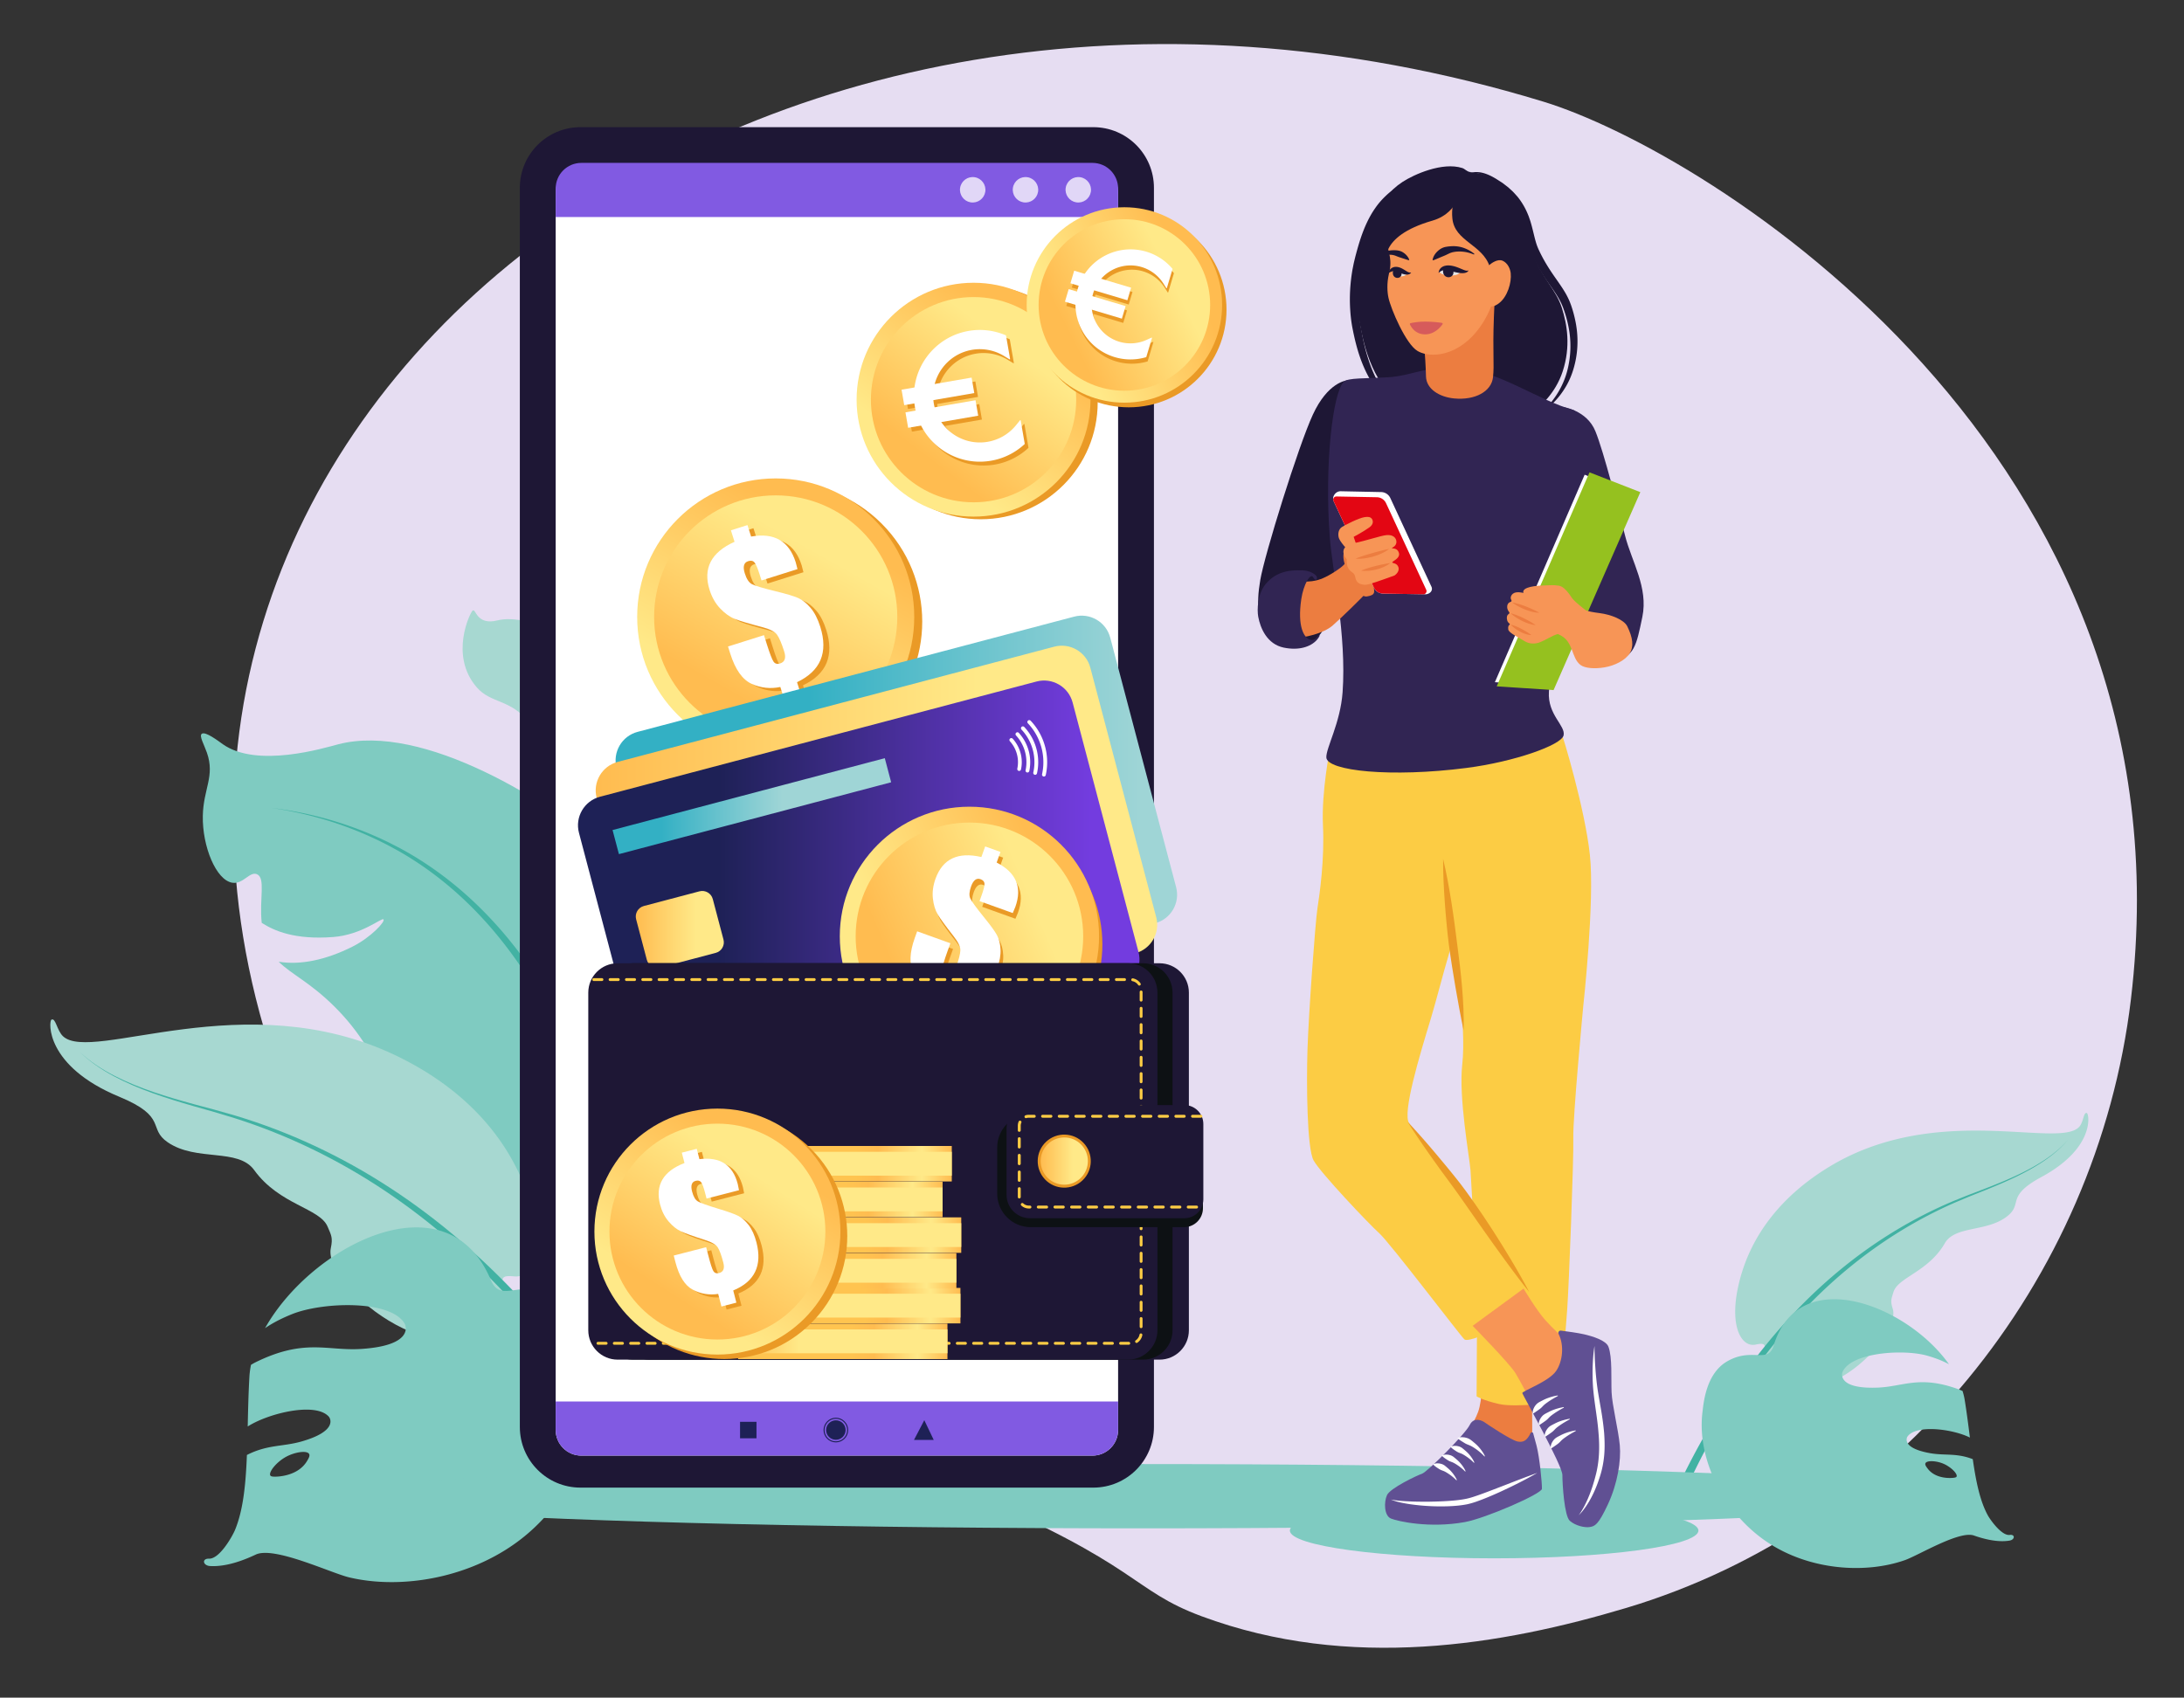 <svg xmlns="http://www.w3.org/2000/svg" viewBox="0 0 2246.667 1746.667" xml:space="preserve"><rect x="0" y="0" width="2246.667" height="1746.667" fill="#333333" stroke="none"/><path fill="#E6DDF2" d="M1236.027 1662.882c-72.852-27.05-61.993-52.003-243.489-128.763-161.186-68.17-516.88 73.288-699.65-411.915C35.199 438.114 765.281-146.028 1587.392 104.498c167.815 51.139 672.271 360.288 604.651 923.811-34.926 291.05-240.117 542.591-519.219 626.059-126.864 37.94-284.049 65.228-436.797 8.514z"/><path fill="#7FCBC1" d="M208.629 839.479c.537-27.911 12.673-40.825 4.238-65.021-3.014-8.647-8.072-17.063-5.404-19.4 3.58-3.136 17.602 7.711 21.783 10.656 35.382 24.918 104.229 3.825 118.693.06 87.394-22.743 218.436 59.15 282.167 114.685 29.528 25.731 147.066 128.151 136.88 258.72-.377 4.835 5.524 97.117-57.303 115.826-39.836 11.862-64.284-32.364-107.193-14.073-28.145 11.997-37.391 34.218-64.343 40.794-35.867 8.751-74.242-30.984-83.06-40.702-31.806-35.054-20.529-55.922-54.711-121.928-16.01-30.915-29.451-56.871-56.623-83.766-24.958-24.704-44.119-33.002-57.052-45.846 22.08 3.614 48.296-1.654 76.024-15.602 18.95-9.532 34.1-25.997 31.707-28.032-2.009-1.708-22.307 15.977-51.726 18.211-39.821 3.024-60.725-6.482-73.479-14.575-2.593-24.615 4.26-46.322-4.991-50.08-7.523-3.057-14.026 10.502-25.21 8.792-16.769-2.563-30.998-37.469-30.397-68.719z"/><path fill="#42B2A3" d="M624.646 1217.849c4.973 30.322 7.489 61.027 7.651 91.737.112 15.357-.393 30.712-1.344 46.06-.477 7.679-1.086 15.346-1.732 23.083-.659 7.746-1.191 15.65-1.662 23.478-1.785 31.396-1.581 62.887.214 94.271a910.743 910.743 0 0 0 2.51 32.264h20.495a894.662 894.662 0 0 1-3.448-33.639c-2.477-30.635-3.403-61.398-2.381-92.114.283-7.694.612-15.312 1.088-23.067.464-7.765.902-15.605 1.204-23.45.601-15.696.748-31.438.263-47.16-.908-31.446-4.226-62.831-10.047-93.734-5.863-30.894-14.299-61.296-25.37-90.693l-4.271-10.976-4.533-10.868a958.391 958.391 0 0 0-9.444-21.441c-6.509-14.234-13.515-28.261-21.113-41.962-15.195-27.393-32.736-53.53-52.925-77.488-20.155-23.962-42.97-45.732-68.246-64.163-12.632-9.215-25.854-17.613-39.59-25.048l-10.411-5.363c-3.473-1.779-7.04-3.366-10.553-5.057-7.125-3.176-14.284-6.269-21.584-9.007-29.111-11.176-59.595-18.552-90.449-22.306 30.76 4.468 60.978 12.535 89.654 24.315 7.191 2.889 14.232 6.129 21.228 9.443 3.449 1.76 6.951 3.414 10.352 5.259l10.19 5.55c13.43 7.678 26.31 16.287 38.575 25.676 24.542 18.783 46.524 40.761 65.825 64.818 19.334 24.052 35.998 50.174 50.327 77.476 7.165 13.657 13.738 27.616 19.829 41.797a942.257 942.257 0 0 1 8.857 21.443l4.19 10.752 3.929 10.848c10.163 29.039 17.705 58.954 22.722 89.266z"/><path fill="#A7D8D1" d="M785.132 743.808c-35.919 48.946-88.139 57.066-88.961 55.423-1.013-2.023 46.911-16.873 75.684-66.265-21.235-15.646-46.674-26.741-76.843-31.037-57.587-8.2-35.576-20.324-82.295-39.262-61.281-24.842-86.751-27.964-100.716-24.42-22.566 5.728-22.171-13.184-25.948-9.917-2.458 2.126-24.005 45.893 4.25 78.679 14.912 17.304 34.518 11.599 54.698 36.904 10.765 13.499 9.262 21.994 16.612 38.97 15.877 36.671 59.114 33.699 63.201 65.161 24.236 186.595 89.277 202.033 148.529 206.488 32.639 2.454 29.177-26.048 49.374-20.893 52.886 13.499 66.129-196.251-37.585-289.831z"/><path fill="#42B2A3" d="M616.553 714.085c5.014 5.79 11.153 10.437 17.211 15.016 6.084 4.565 12.119 9.184 17.548 14.453A99.255 99.255 0 0 1 665.666 761c4.077 6.348 7.467 13.122 10.313 20.111 1.443 3.489 2.688 7.057 3.9 10.633a521.216 521.216 0 0 0 3.447 10.882c2.269 7.325 5.4 14.466 9.503 21.068 4.081 6.637 9.515 12.394 15.252 17.478 5.743 5.107 11.584 9.886 16.964 15.154 2.77 2.55 5.279 5.352 7.878 8.062a291.328 291.328 0 0 1 7.305 8.582c2.253 3.014 4.619 5.936 6.78 9.019l6.351 9.344 5.918 9.647c1.996 3.201 3.705 6.563 5.572 9.834 14.273 26.586 24.488 55.224 32.787 84.278 4.059 14.573 7.596 29.292 10.763 44.093 3.145 14.809 5.789 29.726 8.224 44.674 4.684 29.933 8.19 60.058 10.64 90.278 2.504 30.215 4.084 60.512 4.911 90.832.841 30.32 1.012 60.662.566 90.997-.909 57.663-3.777 115.282-8.295 172.774h17.821c3.358-57.503 5.076-115.094 4.851-172.707-.153-30.523-.925-61.047-2.373-91.542-1.433-30.496-3.623-60.964-6.745-91.349-3.067-30.387-7.198-60.681-12.516-90.78-2.753-15.035-5.717-30.034-9.189-44.929-3.493-14.889-7.361-29.696-11.758-44.357-8.979-29.239-19.896-58.07-34.968-84.87-1.967-3.298-3.78-6.69-5.874-9.907l-6.209-9.687-6.664-9.402c-2.267-3.101-4.749-6.052-7.113-9.082a290.554 290.554 0 0 0-7.658-8.646c-2.719-2.729-5.349-5.547-8.23-8.098-5.602-5.271-11.646-10.021-17.367-14.913-5.729-4.885-10.953-10.22-14.981-16.483-4.042-6.23-7.226-13.079-9.595-20.232-1.248-3.53-2.458-7.159-3.657-10.806-1.301-3.603-2.635-7.194-4.169-10.709-3.028-7.039-6.61-13.859-10.885-20.234a100.889 100.889 0 0 0-14.927-17.434c-5.603-5.227-11.773-9.756-17.941-14.197-6.146-4.458-12.323-8.948-17.409-14.592a55.164 55.164 0 0 1-6.736-9.141c-1.881-3.3-3.401-6.794-4.675-10.379 1.203 3.608 2.656 7.138 4.48 10.489a55.349 55.349 0 0 0 6.595 9.332z"/><path fill="#A7D8D1" d="M340.296 1284.262c2.248-10.899.531-13.183-3.3-22.237-8.118-19.183-49.484-22.157-75.56-58.229-16.582-22.937-59.29-8.368-88.822-28.483-21.017-14.316.354-26.099-49.887-46.888-76.382-31.605-72.585-77.712-69.846-79.279 4.36-2.493 5.569 10.999 11.92 17 29.772 28.133 187.086-53.834 341.119 19.205 67.032 31.785 117.696 81.88 139.354 150.813 15.869 50.508 2.685 79.177-16.401 77.058-22.56-2.504-4.436 9.659-15.181 31.052-44.657 88.912-181.795-19.289-173.396-60.012z"/><path fill="#42B2A3" d="M660.474 1528.742h13.613c-10.53-18.546-21.515-36.834-33.003-54.809-31.561-49.342-66.958-96.348-106.937-139.214-40.017-42.782-84.725-81.318-133.858-113.207-49.075-31.919-102.569-57.05-158.563-73.816-7.027-1.991-14.038-4.056-21.073-5.984l-21.119-5.644c-14.054-3.822-28.049-7.857-41.821-12.57-13.762-4.722-27.315-10.126-40.257-16.796-12.927-6.651-25.234-14.707-35.795-24.781 10.402 10.237 22.617 18.51 35.478 25.382 12.877 6.892 26.393 12.527 40.122 17.477 13.74 4.942 27.709 9.204 41.723 13.251l21.039 5.974c6.992 2.033 13.933 4.197 20.898 6.288 55.481 17.563 108.203 43.365 156.364 75.772 48.218 32.38 91.881 71.23 130.834 114.199 38.913 43.056 73.223 90.132 103.713 139.483 9.938 16.1 19.472 32.445 28.642 48.995z"/><path fill="#7FCBC1" d="M215.067 1603.653c10.873.332 23.98-23.103 26.563-29.244 8.576-20.397 11.181-47.295 12.357-77.436 21.312-10.86 36.842-8.369 56.201-13.901 38.221-10.925 29.04-24.388 28.185-25.376-13.427-15.528-62.012-3.803-83.552 9.952.372-16.576.738-33.741 1.734-51.09.233-4.058.797-8.166 1.611-12.299a55.868 55.868 0 0 1 5.014-2.804c50.502-24.729 73.391-11.311 108.424-13.583 54.054-3.505 45.718-24.085 44.865-25.649-13.758-25.225-85.236-22.88-116.735-9.882-5.379 2.22-15.996 6.636-27.063 14.136 47.685-84.97 186.851-157.12 232.207-49.623 10.408 24.668 28.735-1.018 64.443 14.839 30.306 13.458 37.542 52.613 40.35 64.928 14.172 62.153-14.704 138.686-69.924 183.878-52.708 43.136-126.481 55.316-180.691 42.37-18.855-4.503-77.094-32.355-96.021-23.397-22.932 10.854-37.962 12.309-46.944 11.762-7.436-.451-8.723-7.816-1.024-7.581zm63.05-85.55c.451.721 1.457 1.243 5.292 1.177 3.218-.056 23.277-.78 32.412-16.057 1.576-2.635 3.239-5.417 2.151-7.316-2.205-3.848-14.53-2.003-23.567 2.864-10.166 5.476-18.387 15.972-16.288 19.332z"/><path fill="#A7D8D1" d="M1087.481 1452.242c-7.348.224-16.208-15.615-17.953-19.765-5.797-13.785-7.557-31.965-8.352-52.336-14.404-7.34-24.9-5.656-37.984-9.396-25.832-7.383-19.628-16.483-19.049-17.151 9.075-10.495 41.911-2.57 56.47 6.726-.251-11.203-.499-22.805-1.172-34.53-.157-2.743-.539-5.519-1.089-8.312a37.955 37.955 0 0 0-3.389-1.895c-34.132-16.713-49.602-7.645-73.28-9.18-36.533-2.369-30.899-16.279-30.323-17.335 9.299-17.049 57.608-15.464 78.897-6.679 3.635 1.5 10.811 4.485 18.291 9.554-32.229-57.429-126.286-106.192-156.94-33.538-7.034 16.672-19.421-.688-43.555 10.029-20.482 9.096-25.373 35.56-27.271 43.882-9.579 42.007 9.938 93.733 47.259 124.277 35.623 29.154 85.484 37.386 122.123 28.636 12.743-3.043 52.105-21.868 64.897-15.813 15.499 7.336 25.657 8.319 31.728 7.95 5.026-.306 5.896-5.283.692-5.124zm-42.613-57.821c-.305.487-.985.84-3.577.795-2.175-.037-15.733-.527-21.906-10.852-1.065-1.781-2.189-3.661-1.454-4.945 1.49-2.601 9.821-1.354 15.928 1.936 6.871 3.701 12.428 10.795 11.009 13.066zM1947.04 1346.497c-2.567-8.102-1.443-9.972.753-17.151 4.653-15.212 35.839-20.734 52.802-50.19 10.786-18.731 44.376-11.033 65.222-28.641 14.835-12.532-2.328-19.797 34.196-39.55 55.526-30.031 49.006-64.754 46.801-65.729-3.508-1.55-3.363 8.794-7.714 13.854-20.396 23.718-146.355-26.136-257.596 41.493-48.41 29.431-82.943 71.478-93.957 125.547-8.07 39.617 4.205 60.354 18.536 57.239 16.939-3.682 4.131 6.987 13.981 22.39 40.933 64.013 136.568-28.992 126.976-59.262z"/><path fill="#42B2A3" d="m1723.119 1557.456-10.34 1.074a934.75 934.75 0 0 1 20.745-44.235c20.081-39.969 43.261-78.466 70.248-114.18 27.022-35.653 57.943-68.451 92.748-96.549 34.76-28.116 73.411-51.425 114.621-68.576 5.181-2.067 10.343-4.188 15.535-6.207l15.597-5.953c10.374-4.012 20.687-8.18 30.776-12.847 10.081-4.672 19.95-9.846 29.254-15.933 9.294-6.072 18.008-13.161 25.235-21.647-7.094 8.596-15.72 15.844-24.947 22.078-9.237 6.251-19.06 11.597-29.098 16.44-10.047 4.837-20.321 9.177-30.647 13.356l-15.51 6.197c-5.151 2.096-10.252 4.287-15.378 6.425-40.758 17.717-78.77 41.474-112.796 69.889-34.072 28.399-64.174 61.353-90.373 97.064-26.162 35.774-48.511 74.239-67.778 114.13a918.803 918.803 0 0 0-17.892 39.474z"/><path fill="#7FCBC1" d="M2067.354 1579.227c-8.232 1.11-20.037-15.658-22.483-20.118-8.123-14.817-12.224-35.043-15.494-57.845-17.045-6.568-28.645-3.451-43.786-6.127-29.894-5.283-23.982-16.234-23.411-17.052 8.975-12.854 46.804-7.78 64.25.969-1.59-12.562-3.222-25.572-5.347-38.67-.497-3.064-1.25-6.14-2.194-9.215a42.568 42.568 0 0 0-4.03-1.734c-40.311-14.801-56.639-2.803-83.429-1.766-41.335 1.601-36.626-14.689-36.102-15.944 8.461-20.246 62.94-24.102 87.891-16.714 4.261 1.262 12.674 3.779 21.672 8.603-42.923-60.782-154.323-104.609-180.296-19.378-5.96 19.558-21.907 1.493-47.78 16.355-21.958 12.613-24.367 42.926-25.528 52.501-5.863 48.329 22.107 104.184 67.617 134.157 43.439 28.608 100.437 32.042 140.594 17.932 13.967-4.907 56.008-30.658 71.091-25.345 18.275 6.436 29.807 6.356 36.586 5.232 5.612-.931 6.009-6.627.179-5.841zm-54.64-60.011c-.285.583-1.009 1.059-3.927 1.311-2.449.212-17.743 1.243-25.886-9.64-1.405-1.877-2.888-3.859-2.211-5.387 1.371-3.097 10.879-2.668 18.127.317 8.154 3.357 15.227 10.681 13.897 13.399z"/><ellipse fill="#7FCBC1" cx="1175.598" cy="1539.386" rx="837.206" ry="33.072"/><ellipse fill="#7FCBC1" cx="1537.009" cy="1574.743" rx="210.14" ry="28.556"/><path fill="#1E1735" d="M597.169 130.833h527.464c34.472 0 62.417 27.945 62.417 62.417v1274.886c0 34.472-27.945 62.417-62.417 62.417H597.169c-34.47 0-62.415-27.945-62.415-62.417V193.249c0-34.472 27.945-62.416 62.415-62.416z"/><path fill="#FFF" d="M1150.189 1471.229c0 14.578-11.817 26.395-26.395 26.395H598.01c-14.578 0-26.395-11.818-26.395-26.395V198.02c0-14.578 11.817-26.395 26.395-26.395h525.784c14.578 0 26.395 11.817 26.395 26.395v1273.209z"/><path fill="#815AE2" d="M598.01 1497.624h525.784c14.578 0 26.395-11.818 26.395-26.395v-29.305H571.615v29.305c0 14.578 11.817 26.395 26.395 26.395z"/><path fill="#1E2156" d="M761.287 1462.872h16.912v16.912h-16.912zM960.517 1481.475h-20.293l10.597-20.294zM869.859 1471.328c0 5.528-4.482 10.01-10.01 10.01s-10.01-4.481-10.01-10.01 4.482-10.01 10.01-10.01c5.529 0 10.01 4.481 10.01 10.01z"/><path fill="#1E2156" d="M859.85 1484.011c-6.994 0-12.684-5.69-12.684-12.684s5.69-12.684 12.684-12.684c6.994 0 12.684 5.69 12.684 12.684s-5.69 12.684-12.684 12.684zm0-24.309c-6.41 0-11.626 5.216-11.626 11.626 0 6.41 5.216 11.626 11.626 11.626 6.411 0 11.626-5.216 11.626-11.626 0-6.411-5.216-11.626-11.626-11.626z"/><path fill="#815AE2" d="M598.01 167.592h525.784c14.578 0 26.395 11.817 26.395 26.395v29.305H571.615v-29.305c0-14.578 11.817-26.395 26.395-26.395z"/><g fill="#E1D7F7"><circle transform="rotate(-80.781 1000.59 195.255)" cx="1000.584" cy="195.272" r="13.096"/><circle transform="rotate(-80.781 1054.9 195.254)" cx="1054.895" cy="195.272" r="13.096"/><circle transform="rotate(-80.781 1109.21 195.253)" cx="1109.205" cy="195.272" r="13.096"/></g><circle fill="#EA9A26" cx="1008.886" cy="413.942" r="120.303"/><linearGradient id="a" gradientUnits="userSpaceOnUse" x1="11304.523" y1="2184.012" x2="11480.58" y2="2020.025" gradientTransform="scale(-1) rotate(-9.915 -9429.377 72159.893)"><stop offset="0" style="stop-color:#ffbc50"/><stop offset=".004" style="stop-color:#ffbc50"/><stop offset=".682" style="stop-color:#ffe988"/></linearGradient><circle fill="url(#a)" cx="1001.488" cy="411.221" r="120.303"/><linearGradient id="b" gradientUnits="userSpaceOnUse" x1="1929.77" y1="1062.543" x2="2084.284" y2="918.622" gradientTransform="rotate(-9.915 -1956.951 6387.276)"><stop offset="0" style="stop-color:#ffbc50"/><stop offset=".004" style="stop-color:#ffbc50"/><stop offset=".682" style="stop-color:#ffe988"/></linearGradient><circle fill="url(#b)" cx="1001.488" cy="411.221" r="105.583"/><g fill="#EA9A26"><path d="M1023.328 477.983c-36.819 6.355-71.943-18.429-78.298-55.247-6.355-36.819 18.429-71.943 55.248-78.298a67.52 67.52 0 0 1 36.683 3.877l1.436.577a.635.635 0 0 1 .39.482l4.125 23.898a.373.373 0 0 1-.561.383l-5.705-3.461a47.927 47.927 0 0 0-33.005-6.275c-26.077 4.501-43.63 29.378-39.129 55.454 4.501 26.076 29.378 43.629 55.454 39.128a47.925 47.925 0 0 0 28.992-16.976l4.215-5.173a.373.373 0 0 1 .657.172l4.125 23.899a.633.633 0 0 1-.206.585l-1.16 1.025a67.523 67.523 0 0 1-33.261 15.95z"/><path d="m931.278 404.897 72.063-12.44 2.746 15.91-72.062 12.439zM935.3 428.192l72.062-12.44 2.746 15.91-72.062 12.44z"/></g><g fill="#FFF"><path d="M1019.479 474.018c-36.819 6.355-71.943-18.429-78.298-55.248-6.355-36.819 18.429-71.943 55.248-78.298a67.52 67.52 0 0 1 36.683 3.877l1.436.577a.635.635 0 0 1 .39.482l4.125 23.898a.373.373 0 0 1-.561.383l-5.705-3.461a47.927 47.927 0 0 0-33.005-6.275c-26.077 4.501-43.63 29.378-39.129 55.454 4.501 26.076 29.378 43.629 55.454 39.129a47.922 47.922 0 0 0 28.992-16.976l4.215-5.173a.373.373 0 0 1 .657.172l4.125 23.899a.633.633 0 0 1-.206.585l-1.16 1.025a67.532 67.532 0 0 1-33.261 15.95z"/><path d="m927.43 400.932 72.062-12.44 2.746 15.91-72.062 12.439zM931.45 424.227l72.063-12.44 2.746 15.91-72.062 12.44z"/></g><circle transform="rotate(-45.001 806.193 639.504)" fill="#EA9A26" cx="806.197" cy="639.492" r="142.511"/><linearGradient id="c" gradientUnits="userSpaceOnUse" x1="10947.464" y1="1374.785" x2="11156.032" y2="1180.515" gradientTransform="rotate(162.497 5962.306 182.266)"><stop offset="0" style="stop-color:#ffbc50"/><stop offset=".004" style="stop-color:#ffbc50"/><stop offset=".682" style="stop-color:#ffe988"/></linearGradient><circle fill="url(#c)" cx="797.968" cy="634.731" r="142.511"/><linearGradient id="d" gradientUnits="userSpaceOnUse" x1="2266.313" y1="1893.102" x2="2449.361" y2="1722.604" gradientTransform="rotate(-17.503 -2319.915 6220.06)"><stop offset="0" style="stop-color:#ffbc50"/><stop offset=".004" style="stop-color:#ffbc50"/><stop offset=".682" style="stop-color:#ffe988"/></linearGradient><circle fill="url(#d)" cx="797.968" cy="634.731" r="125.073"/><path fill="#EA9A26" d="m826.511 588.751-37 11.666-1.935-6.137c-2.06-6.532-3.835-10.672-5.325-12.417-1.49-1.745-3.641-2.175-6.448-1.29-2.26.713-3.68 2.117-4.26 4.212-.581 2.097-.323 4.884.775 8.365 1.829 5.801 4.268 9.495 7.32 11.083 2.99 1.609 11.071 4.028 24.24 7.26 11.192 2.714 18.975 5.042 23.348 6.986 4.372 1.944 8.604 5.309 12.697 10.093 4.093 4.786 7.44 11.298 10.039 19.541 4.158 13.189 4.246 24.539.264 34.051-3.983 9.513-12.045 17.157-24.185 22.931l4.389 13.921-17.035 5.371-4.534-14.379c-10.199 2.143-20.038 1.067-29.514-3.23-9.478-4.294-16.815-14.685-22.013-31.17l-2.281-7.235 37.001-11.667 2.859 9.067c3.138 9.953 5.467 16.015 6.992 18.185 1.524 2.172 3.75 2.795 6.681 1.87 2.503-.789 4.1-2.214 4.793-4.28.691-2.063.518-4.745-.521-8.042-2.618-8.303-5.072-14.058-7.357-17.265-2.286-3.206-7.482-5.847-15.588-7.922-13.529-3.521-22.848-6.304-27.957-8.353-5.11-2.046-10.099-5.626-14.966-10.737-4.867-5.111-8.503-11.482-10.909-19.115-3.484-11.05-3.09-20.707 1.186-28.969 4.275-8.261 12.44-15.1 24.495-20.512l-3.725-11.814 17.035-5.371 3.725 11.814c11.879-2.134 21.635-.997 29.268 3.409 7.633 4.407 13.172 12.075 16.618 23.004.482 1.526 1.091 3.885 1.828 7.076z"/><path fill="#FFF" d="m820.369 585.537-37 11.666-1.935-6.137c-2.06-6.532-3.835-10.672-5.325-12.417-1.49-1.745-3.641-2.175-6.448-1.29-2.26.713-3.68 2.117-4.26 4.213-.581 2.097-.323 4.884.775 8.365 1.829 5.801 4.268 9.495 7.32 11.083 2.99 1.609 11.071 4.028 24.24 7.26 11.192 2.714 18.975 5.042 23.348 6.986 4.372 1.944 8.604 5.309 12.697 10.093 4.094 4.786 7.44 11.298 10.039 19.541 4.158 13.189 4.246 24.539.264 34.051-3.983 9.513-12.045 17.157-24.185 22.931l4.389 13.921-17.035 5.371-4.534-14.379c-10.198 2.143-20.038 1.067-29.514-3.23-9.478-4.294-16.815-14.685-22.013-31.17l-2.281-7.235 37.001-11.667 2.859 9.067c3.138 9.953 5.467 16.015 6.992 18.185 1.524 2.172 3.75 2.795 6.681 1.87 2.503-.789 4.1-2.215 4.793-4.28.692-2.063.519-4.745-.521-8.042-2.618-8.303-5.072-14.058-7.357-17.265-2.286-3.206-7.482-5.847-15.588-7.922-13.529-3.521-22.848-6.304-27.957-8.353-5.11-2.046-10.099-5.626-14.965-10.737-4.867-5.111-8.503-11.482-10.909-19.115-3.484-11.05-3.09-20.707 1.186-28.969 4.275-8.262 12.441-15.1 24.495-20.512l-3.725-11.814 17.035-5.371 3.725 11.814c11.879-2.134 21.635-.997 29.268 3.409 7.633 4.407 13.172 12.075 16.617 23.004.482 1.525 1.091 3.884 1.828 7.075z"/><linearGradient id="e" gradientUnits="userSpaceOnUse" x1="633.253" y1="851.443" x2="1210.874" y2="851.443"><stop offset=".345" style="stop-color:#33b0c4"/><stop offset=".623" style="stop-color:#67c2cd"/><stop offset=".937" style="stop-color:#9fd5d6"/></linearGradient><path fill="url(#e)" d="m1188.242 949.895-449.083 118.549c-16.222 4.282-32.844-5.397-37.126-21.619l-67.766-256.709c-4.282-16.222 5.397-32.844 21.619-37.126l449.084-118.549c16.222-4.282 32.844 5.397 37.126 21.619l67.766 256.709c4.281 16.222-5.398 32.844-21.62 37.126z"/><path fill="#D5C7F4" d="m774.948 913.63-57.176 15.093c-5.987 1.581-12.122-1.992-13.703-7.979L693.076 879.1c-1.58-5.987 1.992-12.122 7.979-13.703l57.176-15.093c5.987-1.581 12.122 1.992 13.703 7.979l10.993 41.644c1.581 5.988-1.991 12.123-7.979 13.703zM668.815 787.283l280.048-73.915 6.543 24.792-280.048 73.915zM718.763 976.528l280.048-73.915 6.544 24.791-280.048 73.915zM729.865 1018.59l187.632-49.523 2.993 11.338-187.632 49.523z"/><circle transform="rotate(-70.105 1133.607 899.403)" fill="#D5C7F4" cx="1133.627" cy="899.385" r="31.34"/><path fill="#D5C7F4" d="M1087.677 726.342a1.95 1.95 0 0 1-2.498-2.263 31.915 31.915 0 0 0-1.308-17.797 31.874 31.874 0 0 0-6.284-10.363 1.947 1.947 0 1 1 2.886-2.617 35.731 35.731 0 0 1 7.05 11.624 35.812 35.812 0 0 1 1.467 19.967 1.95 1.95 0 0 1-1.313 1.449z"/><path fill="#D5C7F4" d="M1096.21 727.961a1.947 1.947 0 0 1-2.5-2.255 40.596 40.596 0 0 0-1.699-22.446 40.516 40.516 0 0 0-8.184-13.386 1.95 1.95 0 0 1 2.869-2.638 44.355 44.355 0 0 1 8.967 14.667 44.452 44.452 0 0 1 1.861 24.599 1.947 1.947 0 0 1-1.314 1.459z"/><path fill="#D5C7F4" d="M1104.123 730.334a1.95 1.95 0 0 1-2.495-2.281c2.057-9.208 1.401-18.772-1.898-27.659-2.301-6.196-5.745-11.753-10.236-16.517a1.948 1.948 0 0 1 2.837-2.673c4.849 5.146 8.568 11.147 11.051 17.834 3.562 9.594 4.27 19.921 2.05 29.865a1.95 1.95 0 0 1-1.309 1.431z"/><path fill="#D5C7F4" d="M1113.148 732.105a1.948 1.948 0 0 1-2.497-2.274c2.385-10.87 1.589-22.155-2.303-32.637-2.754-7.415-6.887-14.06-12.282-19.751a1.95 1.95 0 0 1 .073-2.755 1.95 1.95 0 0 1 2.755.074c5.759 6.073 10.168 13.164 13.105 21.076 4.153 11.183 5.002 23.227 2.458 34.828a1.944 1.944 0 0 1-1.309 1.439z"/><linearGradient id="f" gradientUnits="userSpaceOnUse" x1="612.783" y1="882.349" x2="1190.404" y2="882.349"><stop offset="0" style="stop-color:#ffbc50"/><stop offset=".004" style="stop-color:#ffbc50"/><stop offset=".682" style="stop-color:#ffe988"/></linearGradient><path fill="url(#f)" d="M1167.772 980.801 718.689 1099.35c-16.222 4.282-32.844-5.397-37.126-21.619l-67.766-256.709c-4.282-16.222 5.397-32.844 21.619-37.126l449.083-118.549c16.222-4.282 32.844 5.397 37.126 21.619l67.766 256.709c4.282 16.222-5.397 32.844-21.619 37.126z"/><path fill="#FCCC44" d="m754.479 944.536-57.176 15.093c-5.987 1.581-12.122-1.992-13.703-7.979l-10.993-41.645c-1.581-5.987 1.992-12.122 7.979-13.703l57.176-15.094c5.987-1.58 12.122 1.992 13.703 7.979l10.993 41.644c1.581 5.99-1.992 12.125-7.979 13.705z"/><path fill="#E1D7F7" d="m648.343 818.19 280.048-73.915 6.543 24.791-280.048 73.915z"/><path fill="#FFF" d="m698.293 1007.433 280.048-73.915 6.543 24.792-280.048 73.915z"/><path fill="#3A3766" d="m709.394 1049.497 187.632-49.523 2.992 11.338-187.631 49.523z"/><circle transform="rotate(-63.614 1113.207 930.318)" fill="#FCCC44" cx="1113.158" cy="930.291" r="31.34"/><path fill="#FFF" d="M1067.207 757.249a1.95 1.95 0 0 1-2.498-2.263 31.915 31.915 0 0 0-1.308-17.797 31.89 31.89 0 0 0-6.284-10.363 1.947 1.947 0 1 1 2.886-2.617 35.731 35.731 0 0 1 7.05 11.624 35.803 35.803 0 0 1 1.467 19.967 1.951 1.951 0 0 1-1.313 1.449z"/><path fill="#FFF" d="M1075.74 758.867a1.947 1.947 0 0 1-2.5-2.255 40.596 40.596 0 0 0-1.699-22.446 40.516 40.516 0 0 0-8.184-13.386 1.95 1.95 0 0 1 2.869-2.638 44.35 44.35 0 0 1 8.967 14.668 44.452 44.452 0 0 1 1.861 24.599 1.944 1.944 0 0 1-1.314 1.458z"/><path fill="#FFF" d="M1083.653 761.24a1.95 1.95 0 0 1-2.495-2.281c2.057-9.208 1.401-18.772-1.898-27.659-2.301-6.196-5.745-11.753-10.236-16.518a1.948 1.948 0 0 1 2.837-2.673c4.849 5.146 8.567 11.147 11.051 17.834 3.562 9.594 4.27 19.92 2.049 29.865a1.945 1.945 0 0 1-1.308 1.432z"/><path fill="#FFF" d="M1092.679 763.011a1.948 1.948 0 0 1-2.497-2.274c2.385-10.87 1.589-22.155-2.303-32.637-2.754-7.415-6.887-14.061-12.282-19.751a1.95 1.95 0 0 1 .073-2.755 1.95 1.95 0 0 1 2.755.074c5.759 6.074 10.168 13.164 13.105 21.076 4.154 11.183 5.002 23.227 2.458 34.828a1.946 1.946 0 0 1-1.309 1.439z"/><linearGradient id="g" gradientUnits="userSpaceOnUse" x1="594.566" y1="918.187" x2="1172.187" y2="918.187"><stop offset=".25" style="stop-color:#1e2156"/><stop offset=".528" style="stop-color:#432d91"/><stop offset=".913" style="stop-color:#733cdf"/></linearGradient><path fill="url(#g)" d="m1149.555 1016.639-449.083 118.549c-16.222 4.282-32.844-5.397-37.126-21.619L595.58 856.86c-4.282-16.222 5.397-32.844 21.618-37.126l449.084-118.549c16.222-4.282 32.844 5.397 37.126 21.619l67.766 256.709c4.281 16.222-5.397 32.843-21.619 37.126z"/><linearGradient id="h" gradientUnits="userSpaceOnUse" x1="654.015" y1="956.258" x2="744.615" y2="956.258"><stop offset="0" style="stop-color:#ffbc50"/><stop offset=".004" style="stop-color:#ffbc50"/><stop offset=".682" style="stop-color:#ffe988"/></linearGradient><path fill="url(#h)" d="m736.261 980.374-57.176 15.093c-5.987 1.581-12.122-1.992-13.703-7.979l-10.993-41.645c-1.58-5.987 1.992-12.122 7.979-13.703l57.176-15.093c5.987-1.581 12.122 1.992 13.703 7.979l10.993 41.644c1.581 5.989-1.992 12.124-7.979 13.704z"/><linearGradient id="i" gradientUnits="userSpaceOnUse" x1="630.14" y1="829.419" x2="916.726" y2="829.419"><stop offset=".175" style="stop-color:#33b0c4"/><stop offset=".379" style="stop-color:#67c2cd"/><stop offset=".611" style="stop-color:#9fd5d6"/></linearGradient><path fill="url(#i)" d="m916.726 804.852-280.042 73.925-6.544-24.79 280.042-73.926z"/><path fill="#FFF" d="m680.073 1043.272 280.048-73.915 6.544 24.791-280.049 73.915z"/><path fill="#3A3766" d="m691.174 1085.334 187.632-49.523 2.992 11.338-187.631 49.523z"/><linearGradient id="j" gradientUnits="userSpaceOnUse" x1="1063.592" y1="966.128" x2="1126.288" y2="966.128"><stop offset="0" style="stop-color:#ffbc50"/><stop offset=".004" style="stop-color:#ffbc50"/><stop offset=".682" style="stop-color:#ffe988"/></linearGradient><circle fill="url(#j)" cx="1094.94" cy="966.128" r="31.34"/><path fill="#FFF" d="M1048.99 793.086a1.95 1.95 0 0 1-2.498-2.263 31.916 31.916 0 0 0-1.308-17.797 31.89 31.89 0 0 0-6.284-10.363 1.948 1.948 0 1 1 2.886-2.617 35.731 35.731 0 0 1 7.05 11.624 35.803 35.803 0 0 1 1.467 19.967 1.953 1.953 0 0 1-1.313 1.449z"/><path fill="#FFF" d="M1057.523 794.705a1.948 1.948 0 0 1-2.5-2.255 40.596 40.596 0 0 0-1.699-22.446 40.516 40.516 0 0 0-8.184-13.386 1.95 1.95 0 0 1 2.869-2.638 44.355 44.355 0 0 1 8.967 14.667 44.452 44.452 0 0 1 1.861 24.599 1.947 1.947 0 0 1-1.314 1.459z"/><path fill="#FFF" d="M1065.436 797.078a1.95 1.95 0 0 1-2.495-2.281c2.057-9.208 1.401-18.772-1.898-27.659-2.301-6.196-5.745-11.753-10.236-16.518a1.948 1.948 0 0 1 2.837-2.673c4.849 5.146 8.568 11.147 11.052 17.834 3.562 9.594 4.27 19.92 2.049 29.864a1.95 1.95 0 0 1-1.309 1.433z"/><path fill="#FFF" d="M1074.461 798.848a1.948 1.948 0 0 1-2.497-2.274c2.385-10.87 1.589-22.155-2.303-32.637-2.754-7.415-6.887-14.061-12.282-19.751a1.95 1.95 0 0 1 .073-2.755 1.95 1.95 0 0 1 2.755.074c5.759 6.073 10.168 13.164 13.105 21.076 4.154 11.183 5.002 23.227 2.458 34.828a1.94 1.94 0 0 1-1.309 1.439z"/><circle transform="rotate(-45.001 1000.668 971.561)" fill="#EA9A26" cx="1000.675" cy="971.545" r="133.35"/><linearGradient id="k" gradientUnits="userSpaceOnUse" x1="14198.222" y1="3145.137" x2="14393.368" y2="2963.37" gradientTransform="scale(-1) rotate(19.772 18232.426 -42742.628)"><stop offset="0" style="stop-color:#ffbc50"/><stop offset=".004" style="stop-color:#ffbc50"/><stop offset=".682" style="stop-color:#ffe988"/></linearGradient><circle fill="url(#k)" cx="997.246" cy="963.337" r="133.35"/><linearGradient id="l" gradientUnits="userSpaceOnUse" x1="-977.973" y1="113.827" x2="-806.705" y2="-45.7" gradientTransform="rotate(19.772 -2563.588 5996.308)"><stop offset="0" style="stop-color:#ffbc50"/><stop offset=".004" style="stop-color:#ffbc50"/><stop offset=".682" style="stop-color:#ffe988"/></linearGradient><circle fill="url(#l)" cx="997.246" cy="963.337" r="117.033"/><path fill="#EA9A26" d="m1044.555 945.276-34.161-12.281 2.037-5.666c2.168-6.031 3.193-10.12 3.072-12.264s-1.478-3.682-4.07-4.614c-2.087-.75-3.94-.509-5.559.722-1.621 1.232-3.008 3.454-4.164 6.668-1.926 5.356-2.203 9.489-.831 12.401 1.315 2.893 5.961 9.274 13.935 19.142 6.795 8.363 11.271 14.508 13.426 18.433 2.153 3.925 3.398 8.829 3.734 14.711.336 5.883-.863 12.629-3.599 20.239-4.378 12.177-10.745 20.677-19.1 25.504-8.357 4.826-18.692 5.949-31.003 3.369l-4.621 12.853-15.728-5.654 4.773-13.276c-8.808-4.184-15.525-10.561-20.145-19.131-4.623-8.568-4.198-20.464 1.274-35.684l2.401-6.68 34.162 12.282-3.009 8.371c-3.304 9.189-5.005 15.023-5.099 17.503-.096 2.481 1.209 4.206 3.915 5.179 2.311.831 4.308.675 5.994-.471 1.684-1.144 3.075-3.239 4.169-6.283 2.756-7.666 4.19-13.342 4.306-17.025.114-3.682-2.258-8.594-7.117-14.733-8.078-10.288-13.44-17.642-16.083-22.063-2.645-4.419-4.331-9.912-5.059-16.476-.727-6.564.176-13.368 2.71-20.415 3.668-10.203 9.434-17.169 17.3-20.898 7.865-3.729 17.82-4.193 29.863-1.392l3.921-10.908 15.728 5.655-3.921 10.908c10.054 5.143 16.674 11.518 19.86 19.124 3.186 7.607 2.965 16.456-.663 26.546-.505 1.408-1.388 3.51-2.648 6.304z"/><path fill="#FFF" d="m1041.803 939.402-34.161-12.281 2.037-5.666c2.168-6.031 3.192-10.12 3.072-12.264-.121-2.144-1.478-3.682-4.07-4.614-2.087-.75-3.94-.509-5.559.723-1.621 1.232-3.008 3.454-4.164 6.668-1.926 5.356-2.203 9.489-.831 12.401 1.315 2.893 5.961 9.274 13.935 19.143 6.795 8.363 11.271 14.508 13.426 18.433 2.153 3.925 3.398 8.83 3.734 14.711.336 5.883-.863 12.629-3.599 20.239-4.378 12.177-10.745 20.677-19.1 25.503-8.357 4.826-18.692 5.949-31.003 3.369l-4.621 12.853-15.728-5.655 4.773-13.276c-8.808-4.184-15.525-10.561-20.145-19.13-4.624-8.568-4.198-20.464 1.274-35.684l2.401-6.68 34.162 12.282-3.009 8.371c-3.304 9.189-5.005 15.023-5.099 17.503-.096 2.481 1.209 4.206 3.915 5.179 2.311.831 4.308.675 5.994-.471 1.684-1.144 3.075-3.24 4.169-6.283 2.756-7.666 4.19-13.342 4.306-17.025.114-3.682-2.258-8.594-7.117-14.733-8.078-10.288-13.44-17.642-16.083-22.063-2.645-4.419-4.331-9.912-5.058-16.476-.728-6.564.176-13.368 2.709-20.415 3.668-10.203 9.434-17.169 17.3-20.898 7.865-3.729 17.82-4.193 29.863-1.392l3.921-10.908 15.728 5.654-3.921 10.908c10.054 5.142 16.674 11.518 19.861 19.124 3.186 7.607 2.965 16.455-.663 26.546-.506 1.409-1.389 3.51-2.649 6.304z"/><path fill="#1E1735" d="M1192.763 1398.883H667.729c-16.695 0-30.229-13.534-30.229-30.229v-347.371c0-16.695 13.534-30.228 30.229-30.228h525.034c16.695 0 30.228 13.534 30.228 30.228v347.371c.001 16.695-13.533 30.229-30.228 30.229z"/><path fill="#0D1114" d="M650.929 1398.883h525.034c16.695 0 30.229-13.534 30.229-30.229v-347.371c0-16.695-13.534-30.228-30.229-30.228H650.929c-16.695 0-30.229 13.534-30.229 30.228v347.371c0 16.695 13.534 30.229 30.229 30.229z"/><path fill="#1E1735" d="M1160.423 1398.883H635.388c-16.695 0-30.229-13.534-30.229-30.229v-347.371c0-16.695 13.534-30.228 30.229-30.228h525.034c16.695 0 30.228 13.534 30.228 30.228v347.371c.001 16.695-13.533 30.229-30.227 30.229z"/><path fill="#FCCC44" d="M1161.146 1383.553h-8.4a1.47 1.47 0 1 1 0-2.94h8.4a1.47 1.47 0 1 1 0 2.94zm-16.8 0h-8.4a1.47 1.47 0 1 1 0-2.94h8.4a1.47 1.47 0 1 1 0 2.94zm-16.8 0h-8.4a1.47 1.47 0 1 1 0-2.94h8.4a1.47 1.47 0 1 1 0 2.94zm-16.801 0h-8.4a1.47 1.47 0 1 1 0-2.94h8.4a1.47 1.47 0 1 1 0 2.94zm-16.8 0h-8.4a1.47 1.47 0 1 1 0-2.94h8.4a1.47 1.47 0 1 1 0 2.94zm-16.8 0h-8.4a1.47 1.47 0 1 1 0-2.94h8.4a1.47 1.47 0 1 1 0 2.94zm-16.801 0h-8.4a1.47 1.47 0 1 1 0-2.94h8.4a1.47 1.47 0 1 1 0 2.94zm-16.8 0h-8.4a1.47 1.47 0 1 1 0-2.94h8.4a1.47 1.47 0 1 1 0 2.94zm-16.8 0h-8.4a1.47 1.47 0 1 1 0-2.94h8.4a1.47 1.47 0 1 1 0 2.94zm-16.801 0h-8.4a1.47 1.47 0 1 1 0-2.94h8.4a1.47 1.47 0 1 1 0 2.94zm-16.8 0h-8.4a1.47 1.47 0 1 1 0-2.94h8.4a1.47 1.47 0 1 1 0 2.94zm-16.8 0h-8.4a1.47 1.47 0 1 1 0-2.94h8.4a1.47 1.47 0 1 1 0 2.94zm-16.801 0h-8.4a1.47 1.47 0 1 1 0-2.94h8.4a1.47 1.47 0 1 1 0 2.94zm-16.8 0h-8.4a1.47 1.47 0 1 1 0-2.94h8.4a1.47 1.47 0 1 1 0 2.94zm-16.8 0h-8.4a1.47 1.47 0 1 1 0-2.94h8.4a1.47 1.47 0 1 1 0 2.94zm-16.8 0h-8.4a1.47 1.47 0 1 1 0-2.94h8.4a1.47 1.47 0 1 1 0 2.94zm-16.801 0h-8.4a1.47 1.47 0 1 1 0-2.94h8.4a1.47 1.47 0 1 1 0 2.94zm-16.8 0h-8.4a1.47 1.47 0 1 1 0-2.94h8.4a1.47 1.47 0 1 1 0 2.94zm-16.8 0h-8.4a1.47 1.47 0 1 1 0-2.94h8.4a1.47 1.47 0 1 1 0 2.94zm-16.801 0h-8.4a1.47 1.47 0 1 1 0-2.94h8.4a1.47 1.47 0 1 1 0 2.94zm-16.8 0h-8.4a1.47 1.47 0 1 1 0-2.94h8.4a1.47 1.47 0 1 1 0 2.94zm-16.8 0h-8.4a1.47 1.47 0 1 1 0-2.94h8.4a1.47 1.47 0 1 1 0 2.94zm-16.801 0h-8.4a1.47 1.47 0 1 1 0-2.94h8.4a1.47 1.47 0 1 1 0 2.94zm-16.8 0h-8.4a1.47 1.47 0 1 1 0-2.94h8.4a1.47 1.47 0 1 1 0 2.94zm-16.8 0h-8.4a1.47 1.47 0 1 1 0-2.94h8.4a1.47 1.47 0 1 1 0 2.94zm-16.801 0h-8.4a1.47 1.47 0 1 1 0-2.94h8.4a1.47 1.47 0 1 1 0 2.94zm-16.8 0h-8.4a1.47 1.47 0 1 1 0-2.94h8.4a1.47 1.47 0 1 1 0 2.94zm-16.8 0h-8.4a1.47 1.47 0 1 1 0-2.94h8.4a1.47 1.47 0 1 1 0 2.94zm-16.801 0h-8.4a1.47 1.47 0 1 1 0-2.94h8.4a1.47 1.47 0 1 1 0 2.94zm-16.8 0h-8.4a1.47 1.47 0 1 1 0-2.94h8.4a1.47 1.47 0 1 1 0 2.94zm-16.8 0h-8.4a1.47 1.47 0 1 1 0-2.94h8.4a1.47 1.47 0 1 1 0 2.94zm-16.8 0h-8.4a1.47 1.47 0 1 1 0-2.94h8.4a1.47 1.47 0 1 1 0 2.94zm-16.801 0h-8.4a1.47 1.47 0 1 1 0-2.94h8.4a1.47 1.47 0 1 1 0 2.94zm545.636-1.85a1.471 1.471 0 0 1-.83-2.685 9.294 9.294 0 0 0 3.878-5.899 1.47 1.47 0 0 1 2.889.547 12.245 12.245 0 0 1-5.11 7.781 1.462 1.462 0 0 1-.827.256zm4.679-15.228a1.47 1.47 0 0 1-1.47-1.47v-8.4a1.47 1.47 0 1 1 2.94 0v8.4a1.47 1.47 0 0 1-1.47 1.47zm0-16.8a1.47 1.47 0 0 1-1.47-1.47v-8.4a1.47 1.47 0 1 1 2.94 0v8.4a1.47 1.47 0 0 1-1.47 1.47zm0-16.801a1.47 1.47 0 0 1-1.47-1.47v-8.4a1.47 1.47 0 1 1 2.94 0v8.4a1.47 1.47 0 0 1-1.47 1.47zm0-16.8a1.47 1.47 0 0 1-1.47-1.47v-8.4a1.47 1.47 0 1 1 2.94 0v8.4a1.47 1.47 0 0 1-1.47 1.47zm0-16.8a1.47 1.47 0 0 1-1.47-1.47v-8.4a1.47 1.47 0 1 1 2.94 0v8.4a1.47 1.47 0 0 1-1.47 1.47zm0-16.801a1.47 1.47 0 0 1-1.47-1.47v-8.4a1.47 1.47 0 1 1 2.94 0v8.4a1.47 1.47 0 0 1-1.47 1.47zm0-16.8a1.47 1.47 0 0 1-1.47-1.47v-8.4a1.47 1.47 0 1 1 2.94 0v8.4a1.47 1.47 0 0 1-1.47 1.47zm0-16.8a1.47 1.47 0 0 1-1.47-1.47v-8.401a1.47 1.47 0 1 1 2.94 0v8.401a1.47 1.47 0 0 1-1.47 1.47zm0-16.801a1.47 1.47 0 0 1-1.47-1.47v-8.4a1.47 1.47 0 1 1 2.94 0v8.4a1.47 1.47 0 0 1-1.47 1.47zm0-16.8a1.47 1.47 0 0 1-1.47-1.47v-8.4a1.47 1.47 0 1 1 2.94 0v8.4a1.47 1.47 0 0 1-1.47 1.47zm0-16.801a1.47 1.47 0 0 1-1.47-1.47v-8.4a1.47 1.47 0 1 1 2.94 0v8.4a1.47 1.47 0 0 1-1.47 1.47zm0-16.8a1.47 1.47 0 0 1-1.47-1.47v-8.4a1.47 1.47 0 1 1 2.94 0v8.4a1.47 1.47 0 0 1-1.47 1.47zm0-16.8a1.47 1.47 0 0 1-1.47-1.47v-8.4a1.47 1.47 0 1 1 2.94 0v8.4a1.47 1.47 0 0 1-1.47 1.47zm0-16.801a1.47 1.47 0 0 1-1.47-1.47v-8.4a1.47 1.47 0 1 1 2.94 0v8.4a1.47 1.47 0 0 1-1.47 1.47zm0-16.8a1.47 1.47 0 0 1-1.47-1.47v-8.4a1.47 1.47 0 1 1 2.94 0v8.4a1.47 1.47 0 0 1-1.47 1.47zm0-16.8a1.47 1.47 0 0 1-1.47-1.47v-8.4a1.47 1.47 0 1 1 2.94 0v8.4a1.47 1.47 0 0 1-1.47 1.47zm0-16.8a1.47 1.47 0 0 1-1.47-1.47v-8.4a1.47 1.47 0 1 1 2.94 0v8.4a1.47 1.47 0 0 1-1.47 1.47zm0-16.801a1.47 1.47 0 0 1-1.47-1.47v-8.4a1.47 1.47 0 1 1 2.94 0v8.4a1.47 1.47 0 0 1-1.47 1.47zm0-16.8a1.47 1.47 0 0 1-1.47-1.47v-8.4a1.47 1.47 0 1 1 2.94 0v8.4a1.47 1.47 0 0 1-1.47 1.47zm0-16.801a1.47 1.47 0 0 1-1.47-1.47v-8.4a1.47 1.47 0 1 1 2.94 0v8.4a1.47 1.47 0 0 1-1.47 1.47zm0-16.8a1.47 1.47 0 0 1-1.47-1.47v-8.4a1.47 1.47 0 1 1 2.94 0v8.4a1.47 1.47 0 0 1-1.47 1.47zm-1.827-16.431c-.472 0-.935-.227-1.219-.647a9.29 9.29 0 0 0-5.885-3.899 1.47 1.47 0 0 1 .557-2.887c3.134.605 5.964 2.478 7.764 5.138a1.47 1.47 0 0 1-1.217 2.295zm-15.213-4.712h-8.4a1.47 1.47 0 1 1 0-2.94h8.4a1.47 1.47 0 1 1 0 2.94zm-16.8 0h-8.4a1.47 1.47 0 1 1 0-2.94h8.4a1.47 1.47 0 1 1 0 2.94zm-16.8 0h-8.4a1.47 1.47 0 1 1 0-2.94h8.4a1.47 1.47 0 1 1 0 2.94zm-16.8 0h-8.4a1.47 1.47 0 1 1 0-2.94h8.4a1.47 1.47 0 1 1 0 2.94zm-16.801 0h-8.4a1.47 1.47 0 1 1 0-2.94h8.4a1.47 1.47 0 1 1 0 2.94zm-16.8 0h-8.4a1.47 1.47 0 1 1 0-2.94h8.4a1.47 1.47 0 1 1 0 2.94zm-16.8 0h-8.4a1.47 1.47 0 1 1 0-2.94h8.4a1.47 1.47 0 1 1 0 2.94zm-16.801 0h-8.4a1.47 1.47 0 1 1 0-2.94h8.4a1.47 1.47 0 1 1 0 2.94zm-16.8 0h-8.4a1.47 1.47 0 1 1 0-2.94h8.4a1.47 1.47 0 1 1 0 2.94zm-16.8 0h-8.4a1.47 1.47 0 1 1 0-2.94h8.4a1.47 1.47 0 1 1 0 2.94zm-16.801 0h-8.4a1.47 1.47 0 1 1 0-2.94h8.4a1.47 1.47 0 1 1 0 2.94zm-16.8 0h-8.4a1.47 1.47 0 1 1 0-2.94h8.4a1.47 1.47 0 1 1 0 2.94zm-16.8 0h-8.4a1.47 1.47 0 1 1 0-2.94h8.4a1.47 1.47 0 1 1 0 2.94zm-16.8 0h-8.4a1.47 1.47 0 1 1 0-2.94h8.4a1.47 1.47 0 1 1 0 2.94zm-16.801 0h-8.4a1.47 1.47 0 1 1 0-2.94h8.4a1.47 1.47 0 1 1 0 2.94zm-16.8 0h-8.4a1.47 1.47 0 1 1 0-2.94h8.4a1.47 1.47 0 1 1 0 2.94zm-16.8 0h-8.4a1.47 1.47 0 1 1 0-2.94h8.4a1.47 1.47 0 1 1 0 2.94zm-16.801 0h-8.4a1.47 1.47 0 1 1 0-2.94h8.4a1.47 1.47 0 1 1 0 2.94zm-16.8 0h-8.4a1.47 1.47 0 1 1 0-2.94h8.4a1.47 1.47 0 1 1 0 2.94zm-16.8 0h-8.4a1.47 1.47 0 1 1 0-2.94h8.4a1.47 1.47 0 1 1 0 2.94zm-16.801 0h-8.4a1.47 1.47 0 1 1 0-2.94h8.4a1.47 1.47 0 1 1 0 2.94zm-16.8 0h-8.4a1.47 1.47 0 1 1 0-2.94h8.4a1.47 1.47 0 1 1 0 2.94zm-16.8 0h-8.4a1.47 1.47 0 1 1 0-2.94h8.4a1.47 1.47 0 1 1 0 2.94zm-16.801 0h-8.4a1.47 1.47 0 1 1 0-2.94h8.4a1.47 1.47 0 1 1 0 2.94zm-16.8 0h-8.4a1.47 1.47 0 1 1 0-2.94h8.4a1.47 1.47 0 1 1 0 2.94zm-16.8 0h-8.4a1.47 1.47 0 1 1 0-2.94h8.4a1.47 1.47 0 1 1 0 2.94zm-16.801 0h-8.4a1.47 1.47 0 1 1 0-2.94h8.4a1.47 1.47 0 1 1 0 2.94zm-16.8 0h-8.4a1.47 1.47 0 1 1 0-2.94h8.4a1.47 1.47 0 1 1 0 2.94zm-16.8 0h-8.4a1.47 1.47 0 1 1 0-2.94h8.4a1.47 1.47 0 1 1 0 2.94zm-16.801 0h-8.4a1.47 1.47 0 1 1 0-2.94h8.4a1.47 1.47 0 1 1 0 2.94zm-16.8 0h-8.4a1.47 1.47 0 1 1 0-2.94h8.4a1.47 1.47 0 1 1 0 2.94zm-16.8 0h-8.4a1.47 1.47 0 1 1 0-2.94h8.4a1.47 1.47 0 1 1 0 2.94zm-16.801 0h-8.4a1.47 1.47 0 1 1 0-2.94h8.4a1.47 1.47 0 1 1 0 2.94z"/><path fill="#0D1114" d="M1060.32 1262.586h157.665c10.754 0 19.472-8.718 19.472-19.472v-77.469c0-10.754-8.718-19.472-19.472-19.472H1060.32c-19.059 0-34.51 15.451-34.51 34.51v47.393c0 19.059 15.451 34.51 34.51 34.51z"/><path fill="#1E1735" d="M1059.496 1253.386h158.894c10.754 0 19.472-8.718 19.472-19.472v-77.469c0-10.754-8.718-19.472-19.472-19.472h-158.894c-13.277 0-24.041 10.763-24.041 24.041v68.332c0 13.276 10.764 24.04 24.041 24.04z"/><path fill="#FCCC44" d="M1230.902 1243.383h-8.57a1.5 1.5 0 0 1 0-3h8.57a1.5 1.5 0 0 1 0 3zm-17.139 0h-8.57a1.5 1.5 0 0 1 0-3h8.57a1.5 1.5 0 0 1 0 3zm-17.139 0h-8.57a1.5 1.5 0 0 1 0-3h8.57a1.5 1.5 0 0 1 0 3zm-17.139 0h-8.569a1.5 1.5 0 0 1 0-3h8.569a1.5 1.5 0 0 1 0 3zm-17.139 0h-8.569a1.5 1.5 0 0 1 0-3h8.569a1.5 1.5 0 0 1 0 3zm-17.139 0h-8.57a1.5 1.5 0 0 1 0-3h8.57a1.5 1.5 0 0 1 0 3zm-17.139 0h-8.569a1.5 1.5 0 0 1 0-3h8.569a1.5 1.5 0 0 1 0 3zm-17.139 0h-8.57a1.5 1.5 0 0 1 0-3h8.57a1.5 1.5 0 0 1 0 3zm-17.139 0h-8.569a1.5 1.5 0 0 1 0-3h8.569a1.5 1.5 0 0 1 0 3zm-17.139 0h-8.57a1.5 1.5 0 0 1 0-3h8.57a1.5 1.5 0 0 1 0 3zm-17.139 0h-1.168a11.29 11.29 0 0 1-7.745-3.059 1.499 1.499 0 1 1 2.049-2.189 8.308 8.308 0 0 0 5.696 2.249h1.168a1.5 1.5 0 0 1 0 2.999zm-11.004-10.351a1.5 1.5 0 0 1-1.5-1.5v-8.569a1.5 1.5 0 0 1 3 0v8.569a1.5 1.5 0 0 1-1.5 1.5zm0-17.139a1.5 1.5 0 0 1-1.5-1.5v-8.57a1.5 1.5 0 0 1 3 0v8.57a1.5 1.5 0 0 1-1.5 1.5zm0-17.139a1.5 1.5 0 0 1-1.5-1.5v-8.569a1.5 1.5 0 0 1 3 0v8.569a1.5 1.5 0 0 1-1.5 1.5zm0-17.139a1.5 1.5 0 0 1-1.5-1.5v-8.57a1.5 1.5 0 0 1 3 0v8.57a1.5 1.5 0 0 1-1.5 1.5zm0-17.139a1.5 1.5 0 0 1-1.5-1.5v-4.666c0-1.518.296-2.992.878-4.381a1.5 1.5 0 1 1 2.766 1.16 8.281 8.281 0 0 0-.645 3.221v4.666a1.5 1.5 0 0 1-1.499 1.5zm6.899-14.055a1.5 1.5 0 0 1-.447-2.932 11.336 11.336 0 0 1 3.383-.514h5.588a1.5 1.5 0 0 1 0 3h-5.588c-.85 0-1.687.127-2.489.377a1.477 1.477 0 0 1-.447.069zm179.915-.446h-8.569a1.5 1.5 0 0 1 0-3h8.569a1.5 1.5 0 0 1 0 3zm-17.139 0h-8.57a1.5 1.5 0 0 1 0-3h8.57a1.5 1.5 0 0 1 0 3zm-17.14 0h-8.569a1.5 1.5 0 0 1 0-3h8.569a1.5 1.5 0 0 1 0 3zm-17.138 0h-8.57a1.5 1.5 0 0 1 0-3h8.57a1.5 1.5 0 0 1 0 3zm-17.139 0h-8.57a1.5 1.5 0 0 1 0-3h8.57a1.5 1.5 0 0 1 0 3zm-17.14 0h-8.57a1.5 1.5 0 0 1 0-3h8.57a1.5 1.5 0 0 1 0 3zm-17.139 0h-8.569a1.5 1.5 0 0 1 0-3h8.569a1.5 1.5 0 0 1 0 3zm-17.139 0h-8.569a1.5 1.5 0 0 1 0-3h8.569a1.5 1.5 0 0 1 0 3zm-17.139 0h-8.57a1.5 1.5 0 0 1 0-3h8.57a1.5 1.5 0 0 1 0 3zm-17.139 0h-8.569a1.5 1.5 0 0 1 0-3h8.569a1.5 1.5 0 0 1 0 3z"/><circle transform="rotate(-43.371 1094.876 1194.631)" fill="#EA9A26" cx="1094.803" cy="1194.576" r="27.295"/><linearGradient id="m" gradientUnits="userSpaceOnUse" x1="1070.5" y1="1194.576" x2="1119.107" y2="1194.576"><stop offset="0" style="stop-color:#ffbc50"/><stop offset=".004" style="stop-color:#ffbc50"/><stop offset=".682" style="stop-color:#ffe988"/></linearGradient><circle fill="url(#m)" cx="1094.803" cy="1194.576" r="24.299"/><linearGradient id="n" gradientUnits="userSpaceOnUse" x1="321.333" y1="1380.055" x2="536.722" y2="1380.055" gradientTransform="matrix(-1 0 0 1 1295.976 0)"><stop offset="0" style="stop-color:#ffbc50"/><stop offset=".143" style="stop-color:#ffe988"/><stop offset=".352" style="stop-color:#ffbc50"/><stop offset=".461" style="stop-color:#ffc450"/></linearGradient><path fill="url(#n)" d="M759.254 1398.303h215.389v-36.497H759.254z"/><linearGradient id="o" gradientUnits="userSpaceOnUse" x1="404.219" y1="1380.055" x2="619.609" y2="1380.055" gradientTransform="matrix(-1 0 0 1 1378.862 0)"><stop offset=".176" style="stop-color:#ffe988"/><stop offset=".205" style="stop-color:#ffe988"/><stop offset=".71" style="stop-color:#ffe988"/><stop offset="1" style="stop-color:#ffbc50"/></linearGradient><path fill="url(#o)" d="M759.254 1392.32h215.389v-24.531H759.254z"/><linearGradient id="p" gradientUnits="userSpaceOnUse" x1="307.982" y1="1343.339" x2="523.371" y2="1343.339" gradientTransform="matrix(-1 0 0 1 1295.976 0)"><stop offset="0" style="stop-color:#ffbc50"/><stop offset=".143" style="stop-color:#ffe988"/><stop offset=".352" style="stop-color:#ffbc50"/><stop offset=".461" style="stop-color:#ffc450"/></linearGradient><path fill="url(#p)" d="M772.605 1361.587h215.39v-36.497h-215.39z"/><linearGradient id="q" gradientUnits="userSpaceOnUse" x1="390.868" y1="1343.339" x2="606.257" y2="1343.339" gradientTransform="matrix(-1 0 0 1 1378.862 0)"><stop offset=".176" style="stop-color:#ffe988"/><stop offset=".205" style="stop-color:#ffe988"/><stop offset=".71" style="stop-color:#ffe988"/><stop offset="1" style="stop-color:#ffbc50"/></linearGradient><path fill="url(#q)" d="M772.605 1355.604h215.39v-24.531h-215.39z"/><linearGradient id="r" gradientUnits="userSpaceOnUse" x1="312.154" y1="1307.457" x2="527.543" y2="1307.457" gradientTransform="matrix(-1 0 0 1 1295.976 0)"><stop offset="0" style="stop-color:#ffbc50"/><stop offset=".143" style="stop-color:#ffe988"/><stop offset=".352" style="stop-color:#ffbc50"/><stop offset=".461" style="stop-color:#ffc450"/></linearGradient><path fill="url(#r)" d="M768.433 1325.705h215.39v-36.497h-215.39z"/><linearGradient id="s" gradientUnits="userSpaceOnUse" x1="395.04" y1="1307.457" x2="610.429" y2="1307.457" gradientTransform="matrix(-1 0 0 1 1378.862 0)"><stop offset=".176" style="stop-color:#ffe988"/><stop offset=".205" style="stop-color:#ffe988"/><stop offset=".71" style="stop-color:#ffe988"/><stop offset="1" style="stop-color:#ffbc50"/></linearGradient><path fill="url(#s)" d="M768.433 1319.722h215.39v-24.53h-215.39z"/><linearGradient id="t" gradientUnits="userSpaceOnUse" x1="307.147" y1="1270.741" x2="522.537" y2="1270.741" gradientTransform="matrix(-1 0 0 1 1295.976 0)"><stop offset="0" style="stop-color:#ffbc50"/><stop offset=".143" style="stop-color:#ffe988"/><stop offset=".352" style="stop-color:#ffbc50"/><stop offset=".461" style="stop-color:#ffc450"/></linearGradient><path fill="url(#t)" d="M773.44 1288.989h215.389v-36.496H773.44z"/><linearGradient id="u" gradientUnits="userSpaceOnUse" x1="390.033" y1="1270.741" x2="605.423" y2="1270.741" gradientTransform="matrix(-1 0 0 1 1378.862 0)"><stop offset=".176" style="stop-color:#ffe988"/><stop offset=".205" style="stop-color:#ffe988"/><stop offset=".71" style="stop-color:#ffe988"/><stop offset="1" style="stop-color:#ffbc50"/></linearGradient><path fill="url(#u)" d="M773.44 1283.006h215.389v-24.53H773.44z"/><linearGradient id="v" gradientUnits="userSpaceOnUse" x1="326.34" y1="1234.025" x2="541.729" y2="1234.025" gradientTransform="matrix(-1 0 0 1 1295.976 0)"><stop offset="0" style="stop-color:#ffbc50"/><stop offset=".143" style="stop-color:#ffe988"/><stop offset=".352" style="stop-color:#ffbc50"/><stop offset=".461" style="stop-color:#ffc450"/></linearGradient><path fill="url(#v)" d="M754.247 1252.273h215.39v-36.497h-215.39z"/><linearGradient id="w" gradientUnits="userSpaceOnUse" x1="409.226" y1="1234.025" x2="624.615" y2="1234.025" gradientTransform="matrix(-1 0 0 1 1378.862 0)"><stop offset=".176" style="stop-color:#ffe988"/><stop offset=".205" style="stop-color:#ffe988"/><stop offset=".71" style="stop-color:#ffe988"/><stop offset="1" style="stop-color:#ffbc50"/></linearGradient><path fill="url(#w)" d="M754.247 1246.29h215.39v-24.531h-215.39z"/><linearGradient id="x" gradientUnits="userSpaceOnUse" x1="316.882" y1="1197.309" x2="532.272" y2="1197.309" gradientTransform="matrix(-1 0 0 1 1295.976 0)"><stop offset="0" style="stop-color:#ffbc50"/><stop offset=".143" style="stop-color:#ffe988"/><stop offset=".352" style="stop-color:#ffbc50"/><stop offset=".461" style="stop-color:#ffc450"/></linearGradient><path fill="url(#x)" d="M763.704 1215.557h215.39v-36.497h-215.39z"/><linearGradient id="y" gradientUnits="userSpaceOnUse" x1="399.769" y1="1197.309" x2="615.158" y2="1197.309" gradientTransform="matrix(-1 0 0 1 1378.862 0)"><stop offset=".176" style="stop-color:#ffe988"/><stop offset=".205" style="stop-color:#ffe988"/><stop offset=".71" style="stop-color:#ffe988"/><stop offset="1" style="stop-color:#ffbc50"/></linearGradient><path fill="url(#y)" d="M763.704 1209.574h215.39v-24.531h-215.39z"/><circle transform="rotate(-45.001 745.057 1271.753)" fill="#EA9A26" cx="745.069" cy="1271.738" r="126.534"/><linearGradient id="z" gradientUnits="userSpaceOnUse" x1="11216.434" y1="993.312" x2="11401.615" y2="820.826" gradientTransform="rotate(165.558 5989.747 430.555)"><stop offset="0" style="stop-color:#ffbc50"/><stop offset=".004" style="stop-color:#ffbc50"/><stop offset=".682" style="stop-color:#ffe988"/></linearGradient><circle fill="url(#z)" cx="737.998" cy="1267.128" r="126.534"/><linearGradient id="A" gradientUnits="userSpaceOnUse" x1="2012.842" y1="2259.439" x2="2175.365" y2="2108.059" gradientTransform="rotate(-14.442 -2292.222 7001.114)"><stop offset="0" style="stop-color:#ffbc50"/><stop offset=".004" style="stop-color:#ffbc50"/><stop offset=".682" style="stop-color:#ffe988"/></linearGradient><circle fill="url(#A)" cx="737.998" cy="1267.128" r="111.051"/><path fill="#EA9A26" d="m765.483 1227.713-33.357 8.591-1.425-5.533c-1.517-5.889-2.895-9.644-4.133-11.262-1.239-1.618-3.125-2.101-5.655-1.449-2.038.525-3.363 1.703-3.977 3.533-.615 1.831-.518 4.315.291 7.453 1.347 5.23 3.334 8.621 5.965 10.174 2.575 1.568 9.625 4.096 21.148 7.585 9.794 2.936 16.585 5.37 20.37 7.3 3.784 1.931 7.377 5.115 10.779 9.55 3.403 4.437 6.061 10.37 7.975 17.801 3.062 11.891 2.602 21.958-1.379 30.203-3.982 8.246-11.492 14.641-22.529 19.186l3.232 12.55-15.358 3.955-3.339-12.964c-9.144 1.417-17.817-.003-26.015-4.262-8.2-4.256-14.213-13.817-18.041-28.679l-1.68-6.523 33.359-8.591 2.105 8.174c2.311 8.973 4.089 14.458 5.338 16.455 1.248 1.998 3.193 2.655 5.835 1.975 2.257-.581 3.74-1.769 4.452-3.568.711-1.797.685-4.183-.081-7.155-1.928-7.486-3.831-12.705-5.705-15.656-1.875-2.95-6.357-5.538-13.445-7.763-11.828-3.762-19.959-6.672-24.392-8.731-4.434-2.056-8.687-5.467-12.76-10.229s-6.995-10.583-8.767-17.465c-2.566-9.963-1.759-18.505 2.424-25.629 4.181-7.122 11.745-12.799 22.689-17.026l-2.743-10.651 15.358-3.955 2.743 10.651c10.633-1.33 19.229.141 25.788 4.409 6.559 4.269 11.106 11.33 13.644 21.183.356 1.378.784 3.498 1.286 6.363z"/><path fill="#FFF" d="m760.19 1224.573-33.357 8.591-1.425-5.532c-1.517-5.889-2.895-9.644-4.133-11.262-1.239-1.618-3.125-2.101-5.655-1.449-2.038.525-3.363 1.703-3.977 3.533-.615 1.831-.518 4.315.291 7.453 1.347 5.23 3.334 8.621 5.965 10.174 2.575 1.568 9.625 4.096 21.148 7.585 9.794 2.936 16.585 5.37 20.37 7.3 3.784 1.931 7.377 5.115 10.779 9.55 3.403 4.437 6.061 10.37 7.975 17.801 3.062 11.891 2.602 21.958-1.379 30.203-3.982 8.246-11.492 14.641-22.529 19.186l3.232 12.551-15.358 3.955-3.339-12.964c-9.144 1.417-17.817-.003-26.014-4.262-8.2-4.256-14.213-13.817-18.041-28.679l-1.68-6.523 33.359-8.591 2.105 8.174c2.311 8.973 4.089 14.458 5.338 16.455 1.248 1.998 3.193 2.655 5.835 1.975 2.257-.581 3.74-1.769 4.452-3.568.711-1.797.685-4.183-.081-7.155-1.928-7.486-3.831-12.705-5.705-15.656-1.875-2.95-6.357-5.538-13.445-7.763-11.828-3.762-19.959-6.672-24.392-8.731-4.434-2.056-8.687-5.467-12.76-10.229s-6.995-10.583-8.767-17.465c-2.566-9.963-1.759-18.505 2.424-25.629 4.181-7.122 11.745-12.799 22.69-17.026l-2.743-10.651 15.358-3.955 2.743 10.651c10.633-1.33 19.229.141 25.788 4.409 6.559 4.269 11.106 11.33 13.644 21.183.353 1.376.782 3.496 1.284 6.361z"/><circle fill="#EA9A26" cx="1161.173" cy="318.546" r="100.529"/><linearGradient id="B" gradientUnits="userSpaceOnUse" x1="13582.327" y1="3718.921" x2="13729.443" y2="3581.891" gradientTransform="scale(-1) rotate(16.474 19995.065 -49415.183)"><stop offset="0" style="stop-color:#ffbc50"/><stop offset=".004" style="stop-color:#ffbc50"/><stop offset=".682" style="stop-color:#ffe988"/></linearGradient><circle fill="url(#B)" cx="1156.646" cy="313.761" r="100.529"/><linearGradient id="C" gradientUnits="userSpaceOnUse" x1="-328.639" y1="-491.19" x2="-199.524" y2="-611.453" gradientTransform="rotate(16.474 -2494.548 4855.932)"><stop offset="0" style="stop-color:#ffbc50"/><stop offset=".004" style="stop-color:#ffbc50"/><stop offset=".682" style="stop-color:#ffe988"/></linearGradient><circle fill="url(#C)" cx="1156.646" cy="313.761" r="88.228"/><g fill="#EA9A26"><path d="M1148.198 371.848c-29.921-8.918-47.009-40.516-38.091-70.437s40.516-47.009 70.437-38.091a56.41 56.41 0 0 1 26.019 16.527l.861.965a.53.53 0 0 1 .113.506l-5.788 19.421a.312.312 0 0 1-.562.078l-2.985-4.71a40.052 40.052 0 0 0-22.375-16.956c-21.191-6.316-43.571 5.786-49.887 26.977-6.316 21.191 5.786 43.57 26.977 49.886a40.045 40.045 0 0 0 28.007-1.939l5.076-2.307a.312.312 0 0 1 .428.373l-5.789 19.421a.532.532 0 0 1-.372.362l-1.249.336a56.387 56.387 0 0 1-30.82-.412z"/><path d="m1106.414 282.928 58.561 17.453-3.853 12.928-58.561-17.453zM1100.773 301.858l58.562 17.453-3.853 12.928-58.562-17.453z"/></g><g fill="#FFF"><path d="M1146.79 367.45c-29.921-8.918-47.009-40.516-38.091-70.437s40.516-47.008 70.437-38.09a56.417 56.417 0 0 1 26.019 16.526l.861.965a.53.53 0 0 1 .113.506l-5.788 19.421a.312.312 0 0 1-.562.078l-2.985-4.71a40.048 40.048 0 0 0-22.375-16.956c-21.192-6.316-43.571 5.786-49.887 26.977-6.316 21.191 5.786 43.57 26.978 49.886a40.045 40.045 0 0 0 28.007-1.939l5.077-2.307a.312.312 0 0 1 .428.373l-5.789 19.422a.532.532 0 0 1-.371.362l-1.249.337a56.416 56.416 0 0 1-30.823-.414z"/><path d="m1105.005 278.53 58.562 17.454-3.853 12.928-58.562-17.453zM1099.363 297.461l58.562 17.453-3.853 12.929-58.562-17.453z"/></g><path fill="#1E1735" d="M1511.879 176.996c-3.759-1.114-4.961-3.263-7.662-4.124-20.372-6.49-49.684 6.592-61.509 14.344-27.883 18.278-35.869 51.031-41.284 73.239-9.071 37.202-3.622 67.265-2.4 73.565 4.081 21.039 12.483 64.35 51.064 89.757 32.047 21.103 66.539 17.751 77.137 16.721 12.741-1.238 31.218-3.272 49.645-16.721 6.039-4.408 22.981-18.004 30.715-41.825 8.26-25.441 4.592-47.793-.868-65.07-5.944-18.81-19.718-29.677-31.2-57.904-7.865-19.335-1.476-47.312-38.163-73.024-14.713-10.313-19.175-7.091-25.475-8.958z"/><path fill="#1E1735" d="M1585.376 424.84c5.243-3.501 10.093-7.661 14.431-12.337 4.384-4.642 8.166-9.875 11.405-15.456 3.207-5.591 5.741-11.655 7.533-17.868a98.489 98.489 0 0 0 3.625-19.095c.572-6.484.512-13.037-.176-19.519-.685-6.483-2.005-12.88-3.732-19.13-.45-1.556-.892-3.116-1.396-4.653l-.76-2.303c-.252-.767-.579-1.569-.867-2.351-1.158-3.164-2.645-6.174-4.211-9.094-3.222-5.786-6.968-11.035-10.529-16.162-3.601-5.116-7.051-10.191-10.161-15.461-.807-1.3-1.549-2.635-2.296-3.968l-1.118-2-1.057-2.033c-.711-1.352-1.416-2.708-2.055-4.098l-.989-2.07-.5-1.033c-.151-.338-.273-.664-.411-.996-2.256-5.226-3.542-11.255-5.067-17.387-.757-3.071-1.542-6.191-2.485-9.298-.423-1.555-1.021-3.096-1.538-4.639-.493-1.552-1.173-3.061-1.794-4.58a72.073 72.073 0 0 0-10.118-16.881c-2.218-2.413-4.282-4.959-6.762-7.07l-1.793-1.646c-.593-.553-1.188-1.102-1.844-1.576l-3.835-2.952c-1.252-1.016-2.629-1.848-3.978-2.714l-4.044-2.584c-2.758-1.626-5.583-3.17-8.584-4.377-2.989-1.208-6.159-2.125-9.382-2.388-3.236-.288-6.345.262-9.459-.299 1.489.525 3.082.775 4.651.945 1.571.176 3.118.348 4.618.685 3.007.623 5.837 1.811 8.521 3.286 2.675 1.496 5.251 3.196 7.739 5.024l3.647 2.868c1.212.955 2.45 1.874 3.542 2.959l3.393 3.101c.584.496 1.099 1.059 1.61 1.625l1.549 1.678c2.159 2.152 3.898 4.639 5.776 6.989 3.428 4.956 6.204 10.273 8.259 15.906 2.079 5.632 3.419 11.547 4.667 17.658 1.255 6.106 2.409 12.49 4.934 18.916.153.397.301.81.46 1.194l.496 1.103 1.002 2.203c.651 1.477 1.371 2.922 2.097 4.364l1.082 2.168 1.146 2.134c.766 1.422 1.528 2.847 2.354 4.232 3.24 5.582 6.837 10.929 10.448 16.105 3.645 5.165 7.209 10.172 10.16 15.345 1.443 2.593 2.796 5.21 3.84 7.936.265.688.55 1.336.801 2.057l.753 2.161c.491 1.444.962 2.892 1.422 4.343a122.215 122.215 0 0 1 4.048 17.727c.846 5.994 1.201 12.056.978 18.116-.212 6.061-.999 12.113-2.307 18.082-1.292 5.97-3.186 11.753-5.757 17.326-2.524 5.585-5.721 10.9-9.429 15.878-1.827 2.513-3.825 4.908-5.925 7.221-2.081 2.337-4.315 4.541-6.628 6.683zM1439.453 191.396c-4.822 2.768-9.537 5.933-13.635 9.843-4.117 3.866-7.909 8.163-11.128 12.857-6.558 9.34-11.189 19.898-14.822 30.595-1.793 5.363-3.359 10.782-4.798 16.177-.739 2.665-1.41 5.45-2.066 8.213-.352 1.379-.619 2.774-.894 4.169l-.83 4.184c-1.937 11.207-2.879 22.599-2.639 33.986.13 5.693.515 11.381 1.201 17.052.352 2.834.788 5.663 1.317 8.489l.41 2.112.419 2.048c.278 1.371.574 2.741.878 4.115 2.403 10.996 5.557 22.001 10.124 32.444 4.523 10.447 10.428 20.362 17.812 29.005 7.39 8.618 16.19 15.989 26.033 21.271-8.741-6.93-16.423-14.93-22.579-23.94-6.211-8.962-11.079-18.736-14.776-28.933-1.876-5.089-3.432-10.297-4.821-15.553a251.223 251.223 0 0 1-3.533-15.988l-.755-4.06-.377-2.043-.346-1.987c-.442-2.646-.803-5.32-1.085-8.007a172.738 172.738 0 0 1-1.035-16.205c-.082-2.71-.046-5.421-.014-8.133.031-1.356.103-2.71.151-4.065.036-1.356.13-2.709.224-4.062.271-5.422.979-10.806 1.694-16.187l.667-4.017c.22-1.34.432-2.682.728-4.007.561-2.659 1.048-5.312 1.681-8.032 1.215-5.398 2.445-10.741 3.874-16.017 2.872-10.525 6.511-20.831 11.834-30.316 2.547-4.819 5.765-9.23 9.224-13.474l2.704-3.107c.941-1.001 1.955-1.927 2.93-2.907l1.47-1.468c.517-.457 1.053-.894 1.58-1.343l3.178-2.709z"/><path fill="#EC7D40" d="M1524.861 1415.535s.215 24.565-4.31 37.063c-4.525 12.498-13.791 23.919-13.791 23.919s46.114 24.134 49.561 22.626c3.448-1.508 18.532-7.757 18.532-7.757s-.431-.431.862-2.155c1.293-1.724-.215-45.252.431-58.612s-51.285-15.084-51.285-15.084z"/><path fill="#FCCC44" d="M1474.35 767.893c3.979-1.137 35.664 3.872 102.029-15.744 30.241-8.939 26.151-7.39 28.993-.569s25.014 80.726 30.13 127.911-6.822 155.767-6.822 155.767-10.801 114.267-10.233 135.301-4.548 152.356-6.253 176.233c-1.705 23.877-7.39 95.507-7.39 95.507s-44.911 6.253-62.534 2.274c-17.623-3.979-23.308-7.959-23.308-7.959l.568-98.918s-5.685-119.952-6.822-133.596c-1.137-13.644-12.319-75.587-8.527-108.582 4.814-41.893-8.347-121.864-12.681-156.904-1.39-11.242-15.176-131.322-15.176-135.301 0-3.98-1.974-35.42-1.974-35.42z"/><path fill="#FCCC44" d="M1368.311 769.772s-9.096 44.342-7.39 79.589c1.706 35.247-3.411 70.493-5.685 85.274-2.274 14.781-9.096 109.151-10.233 144.965-1.137 35.815-.568 101.76 6.253 114.267s56.849 65.377 67.651 75.041c10.801 9.664 84.137 106.308 87.548 109.151 3.411 2.842 25.014-5.685 41.5-15.918s26.719-31.267 26.719-31.267-56.281-90.39-78.452-114.835c-22.171-24.445-43.676-56.112-46.616-60.26-7.38-10.409 10.969-70.553 22.171-107.445 10.923-35.972 27.288-108.582 41.5-122.794 14.212-14.212-13.644-158.609-13.644-158.609l-131.322 2.841z"/><path fill="#EA9A26" d="M1573.016 1329.197c-11.252-14.079-21.891-28.54-32.362-43.105-10.515-14.533-20.765-29.235-31.025-43.889-5.11-7.338-10.253-14.655-15.476-21.826-5.229-7.155-10.698-14.414-15.873-21.733-10.51-14.587-20.775-29.345-30.332-44.543 12.397 13.182 24.087 26.804 35.531 40.597a801.697 801.697 0 0 1 8.552 10.362 633.078 633.078 0 0 1 8.444 10.524c1.428 1.772 2.776 3.586 4.124 5.394 1.344 1.812 2.723 3.609 4.04 5.433 2.631 3.656 5.267 7.311 7.841 10.997a949.418 949.418 0 0 1 29.58 45.07c9.461 15.271 18.601 30.747 26.956 46.719z"/><path fill="#F79556" d="M1514.884 1364.094s38.026 38.744 44.053 48.645c6.027 9.901 13.572 25.303 14.003 25.016.43-.287 46.65-23.931 46.65-23.931l-12.117-37.865s-9.361-8.277-17.971-17.892c-8.61-9.614-22.242-32.286-22.242-32.286l-52.376 38.313z"/><path fill="#605093" d="M1574.508 1474.423c.571-1.187 2.296-1.067 2.66.199.725 2.523 1.836 6.526 3.425 12.582 3.302 12.589 5.779 39.438 5.572 44.597-.206 5.16-58.083 30.403-79.458 34.241-36.209 6.502-68.538-.75-75.761-3.64-7.223-2.889-7.411-17.205-4.109-24.222 3.302-7.017 30.338-20.019 35.911-21.877 5.572-1.857 44.579-40.864 49.119-50.151 4.541-9.287 13.828-3.921 15.479-2.683 1.651 1.238 26.776 18.15 33.64 19.606 5.996 1.274 9.752-.813 13.522-8.652z"/><path fill="#FFF" d="M1527.043 1498.483c-1.88-2.063-4.027-3.994-6.214-5.712a48.36 48.36 0 0 0-3.373-2.45c-.553-.411-1.144-.767-1.724-1.133a22.567 22.567 0 0 0-1.761-1.049c-2.37-1.395-5.059-1.979-7.293-3.413-2.282-1.457-4.632-2.677-7.115-4.829l.099-.563c.779-.268 1.554-.393 2.345-.522l1.183-.127c.392-.021.776.001 1.165.014a26.81 26.81 0 0 1 2.327.21c.754.153 1.5.349 2.245.557.751.199 1.46.496 2.139.853.681.353 1.352.729 1.969 1.187l1.808 1.417c.594.477 1.158.986 1.744 1.459.593.464 1.149.971 1.698 1.482.552.507 1.11 1.002 1.622 1.547a51.494 51.494 0 0 1 2.948 3.34c1.818 2.35 3.47 4.74 4.701 7.477l-.513.255zM1516.177 1504.973c-1.671-1.741-3.562-3.381-5.481-4.826a41.518 41.518 0 0 0-2.949-2.061c-.481-.346-.996-.646-1.499-.953a19.508 19.508 0 0 0-1.529-.88c-1.018-.582-2.134-.978-3.215-1.383-.528-.229-1.082-.385-1.583-.651-.505-.257-.993-.547-1.492-.819-1.932-1.297-3.907-2.425-6.015-4.496l.1-.563c.685-.289 1.367-.435 2.064-.586l1.043-.158c.346-.034.684-.028 1.028-.028.685.003 1.369.051 2.052.122.665.117 1.322.276 1.979.448a8.38 8.38 0 0 1 1.878.733c.596.308 1.179.646 1.713 1.055l1.561 1.271 1.504 1.299c.513.411.992.86 1.465 1.312.475.449.957.886 1.397 1.367a44.402 44.402 0 0 1 2.523 2.952c1.549 2.077 2.947 4.177 3.969 6.591l-.513.254zM1507.17 1513.98c-1.671-1.741-3.562-3.381-5.481-4.826a41.518 41.518 0 0 0-2.949-2.061c-.481-.346-.996-.645-1.499-.953a19.693 19.693 0 0 0-1.529-.88c-1.018-.582-2.134-.977-3.215-1.383-.527-.229-1.082-.385-1.583-.65-.505-.257-.993-.547-1.492-.82-1.932-1.297-3.907-2.425-6.014-4.496l.099-.563c.685-.289 1.367-.435 2.064-.585l1.043-.159c.346-.034.684-.027 1.028-.029.685.004 1.369.051 2.052.123.665.116 1.322.276 1.978.448a8.38 8.38 0 0 1 1.878.733c.596.308 1.179.646 1.713 1.055l1.561 1.271 1.504 1.299c.513.411.992.86 1.465 1.312.475.449.957.886 1.397 1.367a44.642 44.642 0 0 1 2.523 2.951c1.549 2.077 2.947 4.177 3.969 6.592l-.512.254zM1498.164 1522.987c-1.671-1.741-3.562-3.381-5.481-4.826a41.518 41.518 0 0 0-2.949-2.061c-.481-.347-.995-.645-1.499-.953a19.363 19.363 0 0 0-1.529-.879c-1.018-.582-2.134-.978-3.215-1.383-.527-.229-1.082-.386-1.583-.651-.505-.256-.993-.547-1.492-.819-1.932-1.297-3.907-2.425-6.015-4.496l.099-.564c.685-.289 1.367-.435 2.064-.585l1.043-.158c.346-.034.685-.028 1.028-.028.685.003 1.369.051 2.052.122.665.117 1.322.276 1.979.448.661.165 1.284.42 1.877.733.596.308 1.179.646 1.713 1.055l1.561 1.271 1.504 1.299c.513.411.992.86 1.465 1.311.476.449.957.886 1.397 1.367a44.961 44.961 0 0 1 2.524 2.951c1.549 2.077 2.946 4.176 3.969 6.591l-.512.255zM1581.418 1515.385c-11.377 6.571-23.077 12.499-34.979 18.024a355.531 355.531 0 0 1-18.061 7.903 206.875 206.875 0 0 1-9.279 3.521 79.568 79.568 0 0 1-9.758 2.832c-6.681 1.339-13.305 1.836-19.927 2.077-6.619.208-13.223.145-19.807-.24a213.65 213.65 0 0 1-19.672-1.971c-1.629-.251-3.256-.51-4.877-.83-1.621-.301-3.243-.586-4.847-.996a59.192 59.192 0 0 1-9.454-2.871c6.449 1.23 12.944 1.629 19.45 1.901 1.624.08 3.247.153 4.876.179 1.627.037 3.249.099 4.878.09l4.875.049 4.874-.015c6.496-.119 12.982-.292 19.432-.717 6.435-.427 12.894-1.005 19.047-2.259 3.012-.645 6.044-1.514 9.093-2.57 3.055-.986 6.097-2.123 9.146-3.231 6.099-2.233 12.169-4.621 18.27-6.946 12.174-4.725 24.352-9.509 36.72-13.93z"/><path fill="#605093" d="M1603.322 1372.452c-.867-1.702.514-3.673 2.409-3.431 6.476.831 17.703 2.371 23.715 3.773 8.775 2.047 22.66 6.205 25.172 12.87 4.079 10.823 2.616 33.297 3.201 46.752.585 13.455 6.988 38.708 8.45 54.503s-2.259 39.439-12.204 60.792-13.439 22.523-18.704 23.4c-5.265.877-14.983-1.463-20.54-6.435-5.558-4.973-7.605-37.148-7.605-47.093s-40.658-82.193-41.243-84.241 27.203-11.7 34.808-22.815c6.767-9.891 8.438-26.499 2.541-38.075z"/><path fill="#FFF" d="M1576.815 1454.015c-.224-1.639.161-3.158.702-4.556.26-.721.63-1.35.989-2.013.391-.622.814-1.229 1.265-1.81a16 16 0 0 1 1.514-1.566c.554-.46 1.157-.861 1.76-1.255a99.288 99.288 0 0 1 3.779-1.994c1.234-.672 2.512-1.231 3.78-1.788 1.277-.542 2.602-.95 3.887-1.423 1.323-.383 2.638-.757 3.954-1.101 1.336-.29 2.67-.557 3.998-.807l.185.547c-1.178.666-2.35 1.315-3.521 1.942l-3.41 2.039c-1.094.734-2.22 1.398-3.263 2.175-1.063.741-2.122 1.473-3.104 2.292-1.024.766-1.884 1.724-2.762 2.614-.428.455-.855.901-1.331 1.289a13.49 13.49 0 0 1-1.423 1.153c-1.984 1.472-3.99 2.813-6.454 4.454l-.545-.192zM1582.958 1466.007c-.224-1.639.161-3.158.702-4.556.26-.721.63-1.35.989-2.013a22.19 22.19 0 0 1 1.265-1.809 16 16 0 0 1 1.514-1.566c.554-.46 1.157-.861 1.76-1.255a99.288 99.288 0 0 1 3.779-1.994c1.234-.673 2.511-1.231 3.78-1.789 1.277-.542 2.602-.95 3.887-1.423 1.322-.382 2.638-.757 3.954-1.101 1.336-.289 2.67-.557 3.999-.807l.185.546c-1.178.667-2.35 1.316-3.521 1.943l-3.41 2.039c-1.094.734-2.22 1.398-3.263 2.175-1.063.741-2.122 1.473-3.104 2.292-1.024.765-1.884 1.724-2.762 2.614-.428.454-.855.901-1.331 1.289-.448.413-.916.798-1.423 1.153-1.984 1.472-3.99 2.813-6.454 4.454l-.546-.192zM1589.1 1478c-.224-1.639.161-3.158.702-4.555.26-.722.63-1.35.989-2.013a22.19 22.19 0 0 1 1.265-1.809c.473-.551.972-1.086 1.514-1.567.554-.46 1.157-.861 1.76-1.255a99.288 99.288 0 0 1 3.779-1.994c1.234-.673 2.511-1.231 3.78-1.789 1.277-.542 2.601-.95 3.887-1.423 1.323-.382 2.638-.757 3.954-1.101 1.336-.289 2.67-.557 3.999-.807l.185.547c-1.178.666-2.35 1.315-3.521 1.942l-3.41 2.038c-1.094.735-2.22 1.399-3.263 2.175-1.063.741-2.123 1.473-3.104 2.292-1.024.766-1.884 1.724-2.763 2.615-.428.454-.855.901-1.331 1.289a13.48 13.48 0 0 1-1.423 1.152c-1.984 1.472-3.99 2.814-6.454 4.455l-.545-.192zM1595.243 1489.993c-.224-1.639.161-3.158.702-4.556.26-.721.63-1.35.989-2.013.391-.622.814-1.229 1.265-1.81a16 16 0 0 1 1.514-1.566c.554-.46 1.157-.861 1.76-1.255a99.288 99.288 0 0 1 3.779-1.994c1.234-.673 2.512-1.231 3.78-1.788 1.277-.542 2.602-.95 3.887-1.423 1.323-.383 2.638-.757 3.954-1.101 1.336-.29 2.67-.557 3.999-.807l.184.547c-1.178.666-2.35 1.315-3.521 1.942l-3.41 2.039c-1.094.734-2.22 1.398-3.263 2.174-1.064.741-2.123 1.473-3.104 2.292-1.024.766-1.884 1.724-2.763 2.614-.428.455-.855.901-1.331 1.289a13.49 13.49 0 0 1-1.423 1.153c-1.984 1.472-3.99 2.813-6.454 4.454l-.544-.191zM1640.243 1384.813c.063 7.519.355 14.996.894 22.446a305.99 305.99 0 0 0 2.308 22.209c1.122 7.319 2.46 14.678 3.75 22.092 1.238 7.422 2.282 14.922 2.952 22.498.566 7.58.752 15.244.112 22.896-.67 7.619-2.155 15.306-4.539 22.515-2.284 7.25-5.105 14.343-8.649 21.064a95.855 95.855 0 0 1-5.867 9.743c-2.157 3.108-4.494 6.116-7.226 8.713 1.155-1.483 2.158-3.067 3.12-4.667.965-1.598 1.895-3.212 2.738-4.874 1.703-3.31 3.316-6.656 4.669-10.115.735-1.7 1.35-3.455 2.029-5.175.594-1.757 1.237-3.492 1.785-5.261 1.112-3.531 2.184-7.071 3.071-10.663 3.826-14.233 4.302-28.984 3.01-43.712-1.079-14.761-4.018-29.414-5.411-44.54-.344-3.79-.539-7.554-.653-11.335-.07-3.779-.106-7.554-.016-11.325.246-7.54.718-15.075 1.923-22.509z"/><path fill="#1E1735" d="M1388.795 391.13c-4.442-.407-23.106 2.714-38.214 35.366-15.108 32.652-49.776 144.467-54.163 170.296-4.386 25.83-3.067 47.032 13.655 62.209 7.673 6.963 39.475 19.045 55.558-19.943s49.086-245.552 23.164-247.928z"/><path fill="#312553" d="M1607.834 418.708s24.522 3.165 33.392 25.078c8.87 21.914 23.727 80.854 30.51 107.464 6.783 26.609 24.001 53.219 17.74 83.481-6.261 30.262-8.348 40.175-28.175 45.393-19.827 5.217-38.661-42.698-56.905-93.916-15.921-44.694-6.997-150.282 3.438-167.5z"/><path fill="#312553" d="M1508.828 790.068c48.536-6.262 97.47-23.397 99.638-33.511 2.167-10.114-16.62-21.044-15.114-44.848 7.955-125.739 36.207-286.536 25.893-289.529-38.979-11.308-75.516-39.505-115.367-43.231-36.337-3.397-50.956 7.725-75.519 9.17-24.562 1.445-41.489.489-45.842 4.556-11.639 10.874-20.185 86.583-14.563 160.1 2.708 35.413 17.35 100.858 13.165 159.445-2.254 31.563-17.183 57.49-16.72 67.118.666 13.841 66.32 20.808 144.429 10.73z"/><path fill="#EC7D40" d="M1545.942 248.412c-6.507 41.231-8.141 49.778-9.176 77.549-1.446 38.775.63 48.325-.941 62.291-1.632 14.497-18.323 23.731-39.965 21.688-15.08-1.423-28.612-9.676-28.947-22.585-.55-21.184-2.624-45.644-7.694-70.458-5.625-27.528-7.59-45.509.919-58.924 16.123-25.419 88.653-27.614 85.804-9.561z"/><path fill="#F79556" d="M1431.946 225.047c-6.645 16.565-5.027 26.296-3.5 33.158.711 3.193 2.204 7.997 1.776 14.955-.247 4.019-1.012 6.773-1.461 8.691-2.262 9.68-1.736 18.493-.463 24.445 2.522 11.792 17.982 47.85 29.9 54.787 4.896 2.849 9.623 3.53 13.452 3.762 8.785.532 16.013-1.674 20.452-3.426 27.741-10.952 39.766-40.997 41.187-44.697 2.56-6.664 3.593-11.874 4.509-16.616 4.142-21.441 19.506-45.838 2.922-76.367-4.835-8.9-32.108-43.074-82.219-25.233-11.785 4.196-21.387 13.657-26.555 26.541z"/><path fill="#1E1735" d="M1507.756 188.977s-.758.173-1.508.487c-4.763 1.989-9.684 10.298-11.608 20.974-.949 5.265-1.066 9.169-.599 14.198 2.214 23.84 31.149 26.665 38.507 49.942 6.213 19.653 13.854 9.718 16.584 2.144 11.775-32.671 16.62-58.56-28.676-85.549-2.859-1.704-9.291-2.973-12.7-2.196z"/><path fill="#1E1735" d="M1498.266 185.533c-4.789-2.068-34.649-12.576-65.17 19.79-17.063 18.095-14.917 43.988-14.261 53.799.512 7.662 5.61 12.474 6.503 12.527 1.621.097-9.401-28.07 48.197-44.652 16.353-4.708 22.166-15.678 23.481-17.008 4.512-4.561 10.844-13.79 7.62-19.811-1.321-2.465-3.78-3.527-6.37-4.645z"/><path fill="#F79556" d="M1532.764 272.086c1.398-1.091 7.832-6.114 13.042-3.789 4.99 2.227 7.755 8.097 8.256 12.743 1.043 9.679-3.342 24.414-12.17 31.012-1.773 1.325-5.276 3.865-9.343 3.106-3.818-.713-6.101-3.954-6.95-5.16-6.777-9.622-4.069-29.142 7.165-37.912z"/><path fill="#D65B5B" d="M1483.906 333.679a.942.942 0 0 0-.626-1.482c-3.002-.452-10.304-1.389-18.705-1.279-5.755.075-11.235 1.082-13.512 1.555a.944.944 0 0 0-.656 1.331c1.332 2.875 5.82 10.438 16.081 10.201 9.228-.213 15.305-7.38 17.418-10.326z"/><path fill="#1E1735" d="M1449.697 267.328c-.554-1.745-1.543-3.225-2.704-4.527-1.157-1.318-2.536-2.427-4.05-3.339-3.052-1.872-6.833-2.121-10.308-1.991-.878.045-1.751.06-2.613.21l-1.289.182c-.45.087-.922.207-1.374.315-1.8.55-3.37 1.461-4.741 2.495-2.726 2.118-4.668 4.791-6.635 7.187l.371.476c1.419-.881 2.623-1.907 3.909-2.798 1.277-.895 2.588-1.695 3.931-2.292 1.325-.62 2.686-1.039 3.995-1.142l.975-.047 1.084.038c.719-.007 1.432.115 2.138.197.707.079 1.398.296 2.081.46.672.252 1.346.442 1.989.743 1.305.513 2.582 1.033 3.945 1.441l4.198 1.372c1.454.488 2.956.988 4.675 1.452l.423-.432zM1516.693 261.231c-3.068-2.61-6.689-4.561-10.572-6.032-3.902-1.431-8.18-2.095-12.515-1.895-1.087.017-2.164.178-3.27.231-1.088.136-2.18.316-3.284.495a16.154 16.154 0 0 0-6.056 2.662c-3.577 2.598-6.442 6.216-7.328 10.663l.6.5c4.128-1.573 7.337-3.101 10.578-4.369a57.774 57.774 0 0 0 4.658-2.124c.779-.356 1.566-.74 2.375-1.084.824-.273 1.655-.598 2.517-.777 1.721-.368 3.497-.662 5.307-.685 1.812-.12 3.659-.041 5.51.18 3.733.354 7.453 1.414 11.066 2.896l.414-.661z"/><path fill="#E6E6E6" d="M1501.647 280.459c-.11 1.027-3.521 3.779-12.766 2.79-4.109-.439-8.108-1.906-7.888-3.961.21-1.964 3.229-5.293 6.823-5.504 6.272-.367 14.051 4.62 13.831 6.675z"/><path fill="#1E1735" d="M1494.742 277.383c-1.77-5.583-11.601-4.366-10.163 3.122 1.44 7.498 13.006 5.844 10.163-3.122z"/><path fill="#1E1735" d="M1479.902 280.745c1.164-.996 2.269-1.788 3.398-2.219 1.118-.442 2.199-.579 3.325-.558 2.245.041 4.682.666 7.25 1.294 2.572.64 5.285 1.347 8.235 1.666 1.475.142 3.028.203 4.629-.094a7.15 7.15 0 0 0 2.328-.834c.729-.436 1.315-1.08 1.589-1.788-.733.268-1.381.342-2.006.286-.641-.095-1.221-.208-1.833-.427-1.2-.391-2.404-.909-3.643-1.435-2.479-1.045-5.081-2.123-7.944-2.83-2.841-.675-6.044-1.133-9.359-.179-1.629.486-3.221 1.434-4.285 2.749a7.464 7.464 0 0 0-1.684 4.369z"/><path fill="#E6E6E6" d="M1447.159 281.677c-.099.923-2.75 3.439-9.814 2.684-3.14-.336-4.5-2.051-4.303-3.896.189-1.764.866-4.337 3.621-4.577 4.808-.419 10.693 3.944 10.496 5.789z"/><path fill="#1E1735" d="M1441.445 279.307c-1.492-4.705-9.775-3.679-8.564 2.631 1.214 6.317 10.959 4.923 8.564-2.631z"/><path fill="#1E1735" d="M1428.3 280.865c1.089-.523 2.024-1.048 2.96-1.379.928-.333 1.779-.506 2.566-.512 1.545-.029 3.05.484 4.854 1.19 1.787.697 3.749 1.594 6.077 2.115 1.163.238 2.444.403 3.759.15 1.307-.247 2.549-1.005 3.095-2.079-1.209.172-2.148-.031-2.978-.385-.831-.35-1.624-.848-2.455-1.368-1.665-1.039-3.46-2.238-5.665-3.105-1.104-.421-2.312-.78-3.637-.894-1.314-.117-2.759.03-4.045.57a7.504 7.504 0 0 0-3.104 2.402 8.052 8.052 0 0 0-1.427 3.295z"/><path fill="#EC7D40" d="M1411.77 595.914s1.575 5.513 1.575 8.979c0 3.466 2.363 7.357-7.246 8.775-9.609 1.418-19.376-23.267-19.533-24.37s-9.609-19.533-1.103-24.732c8.506-5.197 24.417 23.472 26.307 31.348z"/><path fill="#EC7D40" d="M1404.182 611.231c-.31.93-26.656 26.76-33.49 32.508-9.264 7.792-26.978 12.404-43.412 13.334-16.435.93-26.292-14.009-26.926-25.427-.672-12.094 9.502-29.636 31.577-32.542 14.264-1.878 20.156 1.843 38.141-9.01 12.021-7.254 13.954-10.853 13.954-10.853l20.156 31.99z"/><path fill="#312553" d="M1354.475 593.244c-.815-1.863-6.208-6.32-15.373-6.484-10.87-.194-25.786.251-37.325 14.403-8.23 10.093-8.769 26.142-7.435 33.386 2.174 11.802 9.092 28.206 26.243 31.756 15.373 3.182 27.485-.681 34.007-7.824 2.392-2.62 4.037-6.075 2.019-4.678-2.019 1.397-4.08 6.252-9.472 4.173-5.59-2.155-12.708-12.951-8.521-41.539 2.197-15.002 9.627-28.027 12.423-22.282 1.913 3.936 4.747 2.092 3.434-.911z"/><path fill="#FFF" d="m1537.768 701.886 92.354-213.467 52.278 20.379-86.152 196.95z"/><path fill="#EA9A26" d="M1505.607 1060.195c-3.107-14.591-5.715-29.154-8.256-43.742-2.492-14.593-4.862-29.189-6.829-43.915-.993-7.386-1.713-14.754-2.427-22.134-.689-7.382-1.331-14.77-1.851-22.171-1.039-14.802-1.816-29.632-1.735-44.55 3.466 14.517 6.074 29.122 8.421 43.756 1.173 7.317 2.224 14.648 3.227 21.984l2.851 21.995c1.946 14.644 3.747 29.384 4.998 44.183 1.234 14.8 2.026 29.676 1.601 44.594z"/><path fill="#95C11F" d="m1539.67 706.147 95.452-220.174 52.278 20.379-89.25 203.657z"/><path fill="#F79556" d="M1613.135 652.177c-.691-.263-7.391-1.805-14.782 1.645-7.391 3.449-12.688 7.102-17.739 7.964-5.051.862-9.116 0-13.674-2.956s-14.906-7.638-15.398-11.21c-.493-3.572.616-4.188 1.478-5.051.862-.862-1.725-1.232-2.587-4.312s-.123-5.42 1.355-6.369c1.663-1.068.92-1.769 0-3.08-2.217-3.16-1.725-8.167 1.478-9.276 2.854-.988 1.232-1.971.862-3.616-.433-1.927.942-6.732 7.718-6.609 3.746.068 15.318 2.71 18.152 3.326 2.833.616 13.181-3.696 18.355-5.174 5.174-1.478 9.387-2.755 19.39 8.66 8.296 9.466 23.356 16.224 21.139 24.108-2.219 7.885-15.4 15.892-25.747 11.95z"/><path fill="#F79556" d="M1618.515 617.987s-7.386-14.365-14.99-15.395c-6.884-.933-7.601-.405-12.746-.301-5.145.104-11.89.385-16.659 1.599-3.822.973-8.871 2.831-6.593 6.979s4.727 4.45 12.087 5.982c7.361 1.533 13.357-1.324 17.137-1.907 13.606-2.1 21.764 3.043 21.764 3.043z"/><g fill="#EC7D40"><path d="M1554.128 642.691c2.038.439 3.917 1.12 5.755 1.869 1.832.757 3.608 1.6 5.343 2.513a78.618 78.618 0 0 1 5.096 2.922c1.675 1.045 3.275 2.128 4.994 3.29-2.1.117-4.141-.396-6.052-1.011a36.617 36.617 0 0 1-5.524-2.373 42.35 42.35 0 0 1-5.082-3.157c-1.611-1.188-3.164-2.475-4.53-4.053zM1554.005 630.988c2.405.53 4.656 1.327 6.878 2.177a90.97 90.97 0 0 1 6.496 2.853 109.732 109.732 0 0 1 6.26 3.293 117.986 117.986 0 0 1 6.113 3.749c-2.475-.08-4.844-.719-7.128-1.45a53.292 53.292 0 0 1-6.64-2.718 60.858 60.858 0 0 1-6.24-3.497c-2.002-1.309-3.96-2.701-5.739-4.407zM1555.729 619.902c2.532.379 4.933 1.037 7.308 1.75a97.358 97.358 0 0 1 6.98 2.456c2.291.898 4.548 1.867 6.78 2.908 2.238 1.05 4.419 2.14 6.685 3.314-2.572.131-5.092-.361-7.52-.943a58.337 58.337 0 0 1-7.114-2.305 66.811 66.811 0 0 1-6.773-3.117c-2.191-1.189-4.344-2.463-6.346-4.063z"/></g><path fill="#F79556" d="M1625.402 628.484c2.085-1.268 3.726-1.397 5.983-.468 2.188.901 7.107 1.902 14.456 2.844 11.143 1.428 24.736 6.619 28.138 13.553 5.75 11.719 6.893 20.768 2.446 27.842-4.447 7.075-15.181 12.522-25.691 14.341-10.511 1.819-20.474.888-24.862-2.426-9.904-7.479-6.81-24.555-21.872-31.128-9.996-4.363 11.783-18.708 21.402-24.558z"/><path fill="#FFF" d="m1465.08 611.414-42.348-.7a10.618 10.618 0 0 1-9.414-6.145l-41.486-89.06c-1.854-4.167 1.835-10.246 7.488-10.084l41.485.845a10.616 10.616 0 0 1 9.414 6.145l42.063 90.708c2.619 4.826-2.149 8.858-7.202 8.291z"/><path fill="#E30613" d="m1464.151 611.428-41.42-.714a10.618 10.618 0 0 1-9.414-6.145l-41.551-89.154c-1.011-2.179.611-4.663 3.012-4.614l41.633.777a10.618 10.618 0 0 1 9.414 6.145l41.338 89.091c1.012 2.179-.61 4.663-3.012 4.614z"/><path fill="#F79556" d="M1382.677 571.157s-4.631-9.261 9.421-12.136c14.052-2.874 28.122-7.9 34.172-8.463 6.866-.639 9.261 2.874 9.9 4.95 1.276 4.146-1.437 6.707-3.832 7.984-2.395 1.277 3.367-.19 5.589 3.034 2.238 3.247 2.076 6.547-3.353 10.06-5.429 3.513-.16 1.757 2.555 4.631 2.715 2.874 2.395 7.345-2.555 10.858 0 0-19.96 7.294-24.91 8.572-4.95 1.278-5.749 1.437-9.74.319-3.992-1.118-5.268-4.338-5.908-7.665-.875-4.549-4.152-4.155-6.547-7.828-2.395-3.673-2.236-8.089-2.076-9.526.158-1.437-1.119-.639-2.716-4.79z"/><path fill="#F79556" d="M1392.496 552.347s5.939 17.186 5.646 17.186-4.517 3.519-8.409-.226-11.895-12.482-12.703-16.594c-.808-4.112.064-8.357 3.451-10.5 3.598-2.276 17.042-9.147 23.203-10.158 4.306-.707 6.023.153 7.048 1.152.231.225.804.91 1.042 1.487.61 1.474 1.28 4.769-3.146 7.936-6.501 4.652-16.132 9.717-16.132 9.717z"/><path fill="#EC7D40" d="M1429.025 564.69c-2.387 1.998-5.104 3.463-7.861 4.768-2.774 1.278-5.647 2.315-8.57 3.162-2.93.822-5.909 1.472-8.93 1.864-3.02.392-6.074.581-9.165.349 2.83-1.284 5.687-2.216 8.531-3.164 2.852-.905 5.694-1.78 8.556-2.576 5.728-1.623 11.409-3.159 17.439-4.403zM1430.093 579.284c-2.044 1.767-4.405 3.004-6.795 4.092-2.406 1.06-4.899 1.887-7.432 2.535a49.974 49.974 0 0 1-7.723 1.316c-2.609.219-5.241.26-7.903-.113 2.438-1.147 4.897-1.939 7.349-2.719a143.522 143.522 0 0 1 7.38-2.042 183.601 183.601 0 0 1 7.445-1.714c2.511-.513 5.024-.991 7.679-1.355z"/></svg>